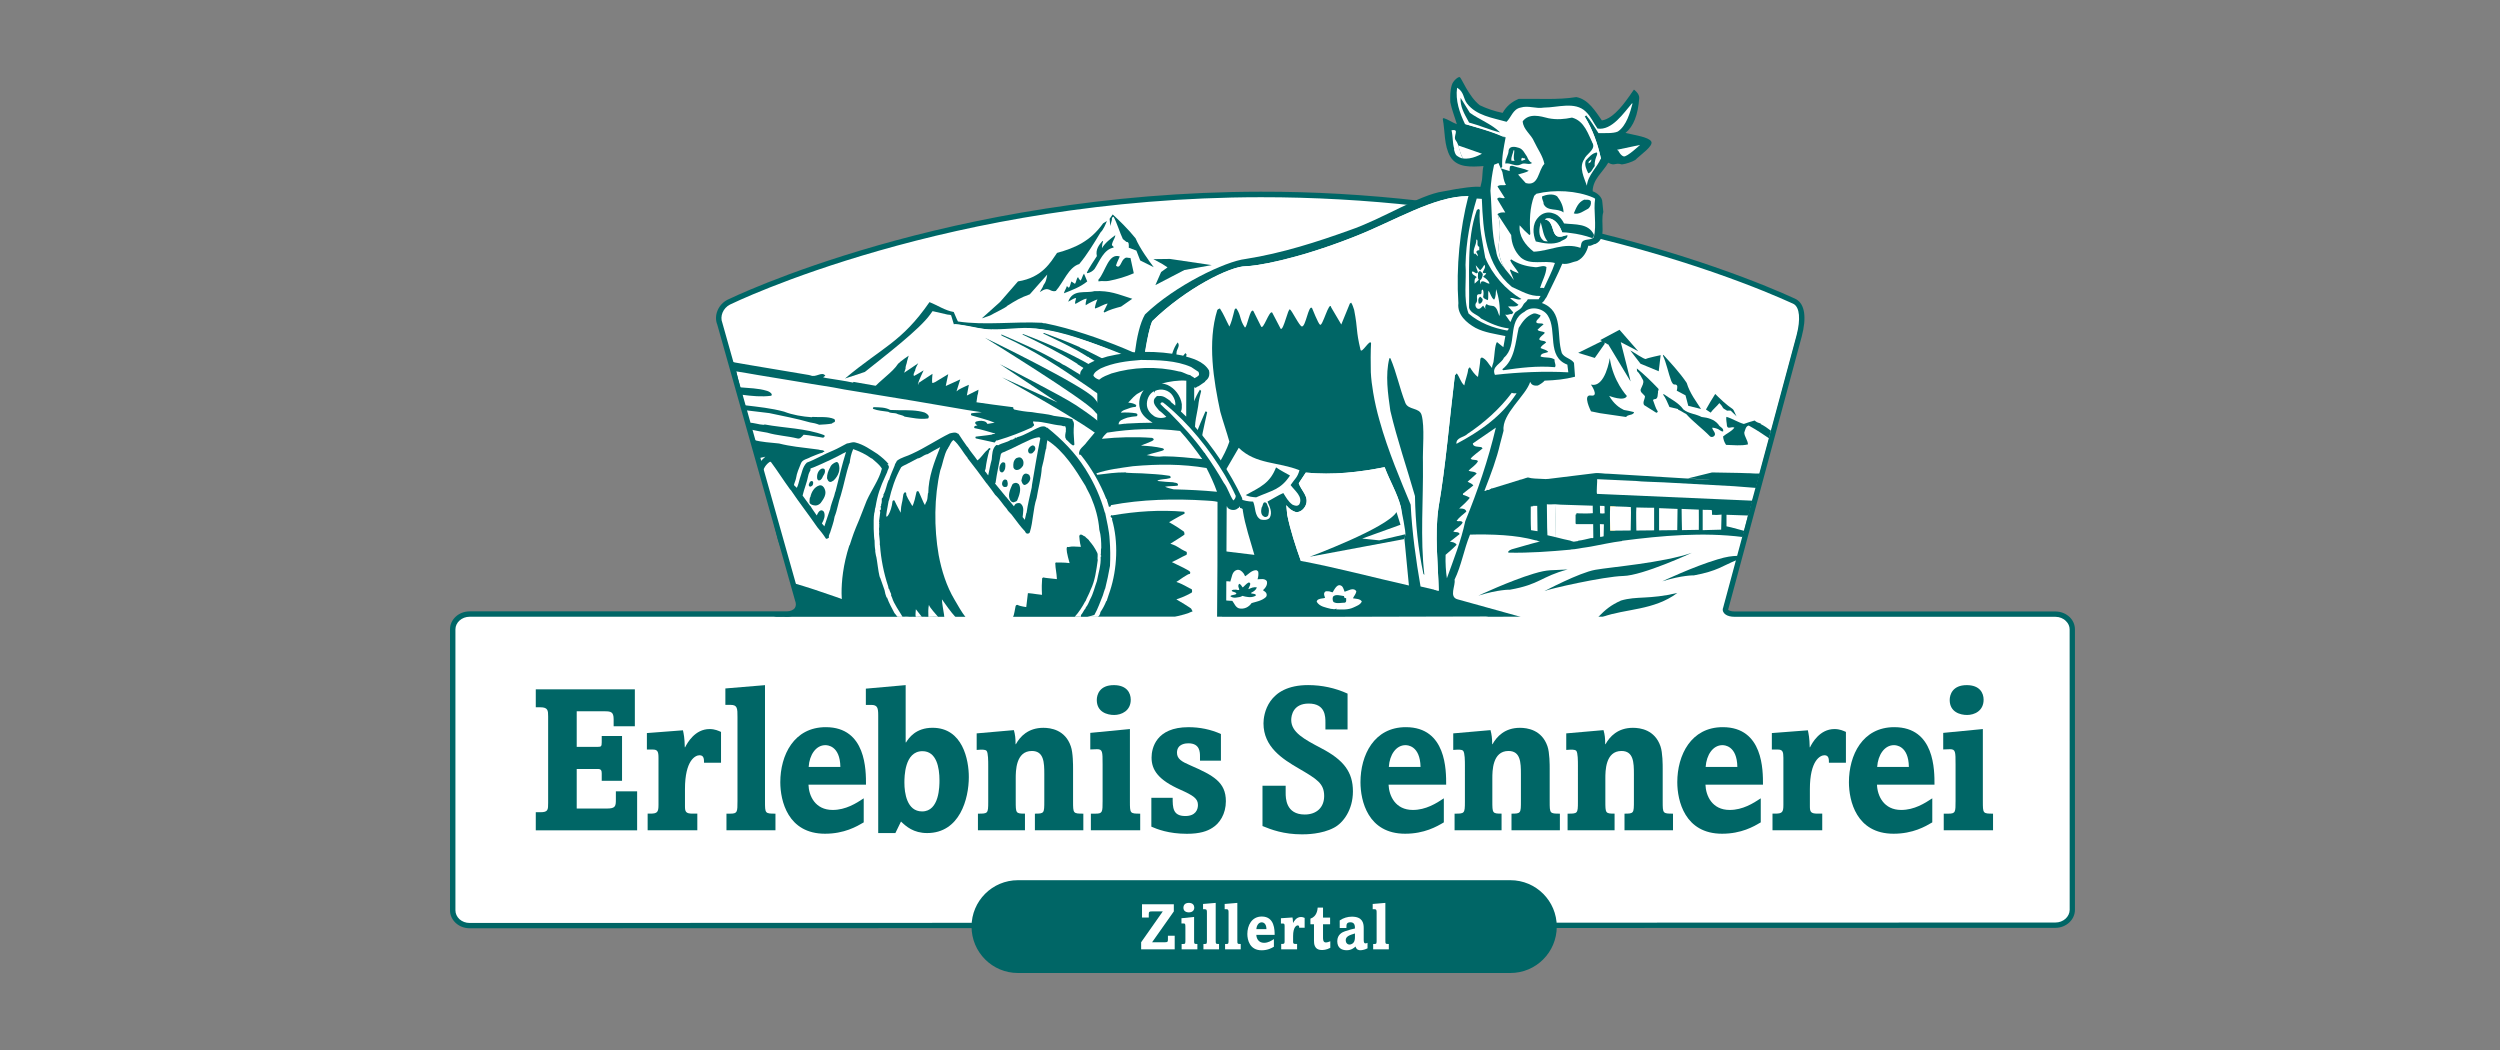 <?xml version="1.0" encoding="utf-8"?>
<!-- Generator: Adobe Illustrator 16.0.4, SVG Export Plug-In . SVG Version: 6.00 Build 0)  -->
<!DOCTYPE svg PUBLIC "-//W3C//DTD SVG 1.1//EN" "http://www.w3.org/Graphics/SVG/1.1/DTD/svg11.dtd">
<svg version="1.1" id="Ebene_1" xmlns="http://www.w3.org/2000/svg" xmlns:xlink="http://www.w3.org/1999/xlink" x="0px" y="0px"
	 width="200px" height="84px" viewBox="0 0 200 84" enable-background="new 0 0 200 84" xml:space="preserve">
<rect x="0" y="0" width="200" height="84" fill="#808080" stroke="none"/>
<g id="Background">
</g>
<g id="Guides" display="none">
</g>
<g>
	<g>
		<path fill="#FFFFFF" d="M113.493,16.27c-3.94-0.453-8.171-0.721-12.634-0.717c-25.308,0.025-42.559,8.619-42.559,8.619
			c-0.649,0.318-0.97,1.109-0.711,1.74l6.216,22.057c0.259,0.633-0.136,1.146-0.879,1.146H37.568c-0.744,0-1.353,0.561-1.353,1.23
			V72.82c0,0.672,0.608,1.23,1.353,1.229l126.866-0.043c0.733-0.002,1.346-0.551,1.349-1.223l-0.001-22.432
			c0.003-0.672-0.596-1.229-1.338-1.229h-25.65c-0.744,0-1.081-0.486-0.741-1.09l5.878-21.855c0.34-0.602,0.307-1.684-0.318-2.041
			c0,0-5.92-2.877-15.734-5.295"/>
		<path fill="#FFFFFF" d="M140.684,38.121c-1.36-0.482-4.146-1.422-9.92-2.885c-8.933-2.266-6.414-0.125-6.414-0.125l-8.06,3.777
			l-2.005,4.781l2.854-0.066l-1.99,4.098l4.248,1.641l18.281,0.002l0.232-0.879L140.684,38.121"/>
		<polygon fill="#FFFFFF" points="137.927,42.369 117.212,42.572 104.197,44.98 115.148,47.701 120.025,49.348 138.637,49.344 
			137.973,48.844 137.926,48.432 139.409,42.961 		"/>
		<g>
			<path fill="#006666" d="M139.409,42.961c-3.171-0.402-6.492-0.107-9.599,0.295h-0.047l0.023,0.023
				c-0.864,0.104-1.691,0.299-2.512,0.447l-0.368,0.059c-0.415,0.047-0.819,0.162-1.257,0.174l0.013,0.012
				c-1.614,0.148-3.308,0.275-4.968,0.242c-0.045,0-0.045-0.07-0.033-0.094c0.033-0.047,0.104-0.033,0.104-0.104
				c0.034-0.035,0.139-0.012,0.139-0.059c0.761-0.207,1.521-0.449,2.293-0.635l-0.207-0.043l0.023-0.023
				c-0.289-0.035-0.554-0.139-0.843-0.188c-2.972-0.633-8.18-0.182-11.131,0.371c-0.253,0.186-0.243-0.098-0.451-0.178l-1.065-0.061
				l2.521-0.502l0.784-0.127l-0.023-0.012c0.404-0.025,0.783-0.104,1.176-0.148c0.496-0.07,1.025-0.131,1.533-0.172l0.413-0.035
				c0.035-0.064,0.013-0.15,0.023-0.242c0-0.188-0.023-0.402-0.046-0.609c-0.127,0.012-0.276,0-0.348-0.104
				c-0.057-0.059-0.104-0.139-0.068-0.221l0.037-0.078c0.205-0.127,0.4-0.291,0.586-0.459l-0.012-0.025
				c0.114-0.035,0.207-0.113,0.334-0.068c0.104,0.021,0.231,0.045,0.334,0.045c-0.07-0.088-0.149-0.205-0.287-0.205
				c-0.068-0.012-0.127-0.037-0.149-0.094c-0.024-0.094-0.015-0.197,0.103-0.207c0.196-0.014,0.349-0.115,0.555-0.141v-0.01
				c0.599-0.162,1.187-0.357,1.785-0.521c0.035-0.012,0.115,0.025,0.127-0.023c0.023-0.016,0.023-0.031,0.047-0.043h0.173
				c0.034-0.047,0.093-0.082,0.173-0.094l-0.023-0.021l0.15-0.023l2.131-0.658v-0.01c0.242-0.035,0.438-0.139,0.68-0.195
				c0.347,0.104,0.75,0.092,1.119,0.115l0.301,0.014l0.229-0.014l3.663-0.451c0.369-0.057,0.778,0.051,1.158,0.039l6.538,0.398
				c0.621,0.047,1.211,0.104,1.845,0.094c-0.022,0-0.047,0.01-0.06,0c0.508,0.059-2.483-0.15-1.967-0.127l1.905-0.469l2.192,0.039
				l0.529,0.018c0.527,0,0.588,0.047,1.086,0.029c0.058-0.012-0.061,0.117-0.035,0.162"/>
			<path fill="#FFFFFF" d="M140.156,40.053L127.76,39.51c-0.057-0.139,0.035-1.053,0.012-1.176l3.055,0.141h0.059h-0.035
				c0.635,0.074,1.278,0.062,2.227,0.113l5.623,0.307l1.795,0.139c0.023,0.104-0.28,0.92-0.28,0.92"/>
			<path fill="#FFFFFF" d="M140.212,39.875"/>
			<path fill="#FFFFFF" d="M124.396,40.34c0.057,0.854,0.067,1.803,0.08,2.641l-0.682-0.162c-0.045-0.807-0.021-1.705-0.045-2.479
				C123.945,40.373,124.177,40.34,124.396,40.34z"/>
			<path fill="#FFFFFF" d="M127.427,41.055c-0.381,0.035-0.831,0.023-1.231,0.012c-0.023-0.051-0.059-0.012-0.082,0
				c-0.023,0.014,0.012,0.023,0.012,0.035c-0.012,0.029-0.035,0.068-0.08,0.068v0.691c0.012,0.012,0.012,0.068,0.059,0.068
				c0.414,0,0.896,0,1.349,0l0.012,1.096c-0.048,0.045-0.127,0.018-0.173,0.018c-0.348,0.074-0.682,0.178-1.05,0.213l0.022,0.023
				l-0.367,0.057l-0.254-0.068l0.012-0.012c-0.229-0.035-0.934-0.213-1.176-0.277c-0.049-0.922-0.049-1.738-0.08-2.639l0.459,0.033
				l2.559,0.082L127.427,41.055z"/>
			<path fill="#FFFFFF" d="M128.371,40.477c-0.034,0.031-0.034,0.059,0,0.068c-0.021,0.162,0,0.346,0,0.52
				c-0.148,0.023-0.236,0.023-0.363,0c0-0.191-0.015-0.404-0.015-0.6L128.371,40.477z"/>
			<path fill="#FFFFFF" d="M123.002,42.496c-0.161-0.012-0.335-0.061-0.52-0.082c-0.033-0.639-0.021-1.256-0.021-1.891l0.206-0.031
				c0.013-0.025-0.045,0-0.045-0.025h0.356L123.002,42.496z"/>
			<path fill="#E4AE00" d="M129.182,42.455h-0.365c-0.022-0.529,0.013-1.418,0-1.955c0.119-0.008,0.354,0.021,0.412,0.021"/>
			<path fill="#FFFFFF" d="M130.456,42.439l-1.64,0.016c-0.014-0.582-0.037-1.398,0-1.955c0.379,0.018,1.287,0.031,1.654,0.066
				C130.495,41.086,130.456,41.908,130.456,42.439"/>
			<path fill="#FFFFFF" d="M130.908,40.598c0.174,0,1.238,0.035,1.422,0.018c-0.012,0.525,0.013,1.305,0,1.812l-1.422,0.014
				C130.908,42.096,130.875,40.955,130.908,40.598"/>
			<polygon fill="#FFFFFF" points="134.18,42.41 132.727,42.426 132.727,40.652 134.203,40.713 			"/>
			<path fill="#FFFFFF" d="M135.904,42.387l-1.346,0.023c-0.021-0.473-0.015-1.168-0.029-1.697l1.375,0.057
				C135.904,41.297,135.917,41.904,135.904,42.387"/>
			<path fill="#FFFFFF" d="M136.934,40.801c0.045,0.174,0.018,0.188,0.028,0.381c0.218,0.016,0.203,0.016,0.366,0.016l0.396-0.031
				l-0.031,1.205c-0.646,0.012-0.807,0.016-1.478,0.041v-1.627C136.549,40.797,136.575,40.777,136.934,40.801z"/>
			<polygon fill="#FFFFFF" points="139.539,42.471 138.5,42.191 138.12,42.104 138.12,41.182 139.846,41.242 			"/>
			<path fill="#FFFFFF" d="M128.291,42.902c-0.104,0.041-0.167,0.039-0.283,0.051l-0.015-1.025l0.319,0.016L128.291,42.902"/>
		</g>
		<path fill="#263A84" d="M123.686,39.93"/>
		<path fill="#006666" d="M69.187,29.756c1.636-1.309,4.386-3.41,5.236-4.611c0.061-0.088,0.121-0.176,0.182-0.254l1.204,0.277
			c0.085,0.021,0.199-0.004,0.282,0.059l0.216,0.713l0.043-0.002c0.146,0.01,0.29,0.021,0.438,0.035
			c1.029,0.127,2.014,0.455,3.09,0.445c0.034-0.014,0.051-0.051,0.074-0.004c1.378,0.012,2.597-0.252,3.879,0
			c2.078,0.354,4.484,1.367,6.423,2.189c0.169-0.092,0.458-0.191,0.712-0.273c-0.329-0.154-0.682-0.309-1.039-0.457
			c-1.962-0.814-4.3-1.605-6.236-1.994c-0.096-0.043-0.229,0.01-0.322-0.057c-2.212-0.117-4.572,0.223-6.736-0.105
			c-0.024-0.055-0.055-0.127-0.087-0.182c-0.095-0.238-0.147-0.34-0.248-0.576c-0.697-0.117-1.282-0.533-1.94-0.789
			c-2.222,3.215-3.777,3.605-6.763,6.113"/>
		<path fill="#FFFFFF" d="M89.983,28.43c-1.935-0.816-4.572-1.723-6.65-2.086c-1.278-0.252-2.501,0.012-3.875,0
			c-0.028-0.037-0.045-0.008-0.079,0.004c-1.076,0.01-2.062-0.311-3.09-0.436l3.741,2.684l-5.075-1.623l4.65,2.57l-4.371-1.193
			c0,0,4.65,1.828,7.505,4.086c0.193,0.078,1.121,0.752,1.325,0.871c0.85,0.6,2.729,1.666,3.577,3.012l0.498,1.109
			c0.332,1.455,0.55,4.572,0.55,4.572l-0.047,1.168l1.5,0.012c0,0,0.598-1.816-0.953-5.25c0.062,0.955-0.555-4.436-0.975-5.562
			C87.79,30.504,90.157,28.344,89.983,28.43z"/>
		<g>
			<path fill="#006666" d="M136.854,33.012c0.168-0.252,0.514-0.527,0.693-0.764c0.436,0.443,0.1,0.316,0.614,0.604l0.289-0.006
				l0.532,0.514c-0.144-0.1-0.235-0.557-0.385-0.65c-0.498-0.33-0.943-0.764-1.38-1.193c-0.272,0.416-0.495,0.812-0.741,1.244"/>
			<path fill="#006666" d="M133.064,28.381c0.513,0.57,1.318,1.418,1.873,2.254c0.252,0.84,0.791,1.525,1.146,2.084l-1.021-0.252
				l-0.221-0.84l-0.701-0.371c0.045-0.217,0.121-0.484-0.142-0.498c-0.155,0.045-0.254-0.18-0.304-0.297
				c-0.211-0.551-0.4-1.488-0.658-2.006L133.064,28.381z"/>
			<path fill="#006666" d="M130.418,28.029c0.207,0.092,1.132,0.754,1.256,0.686c0.125-0.08,1.178-0.303,1.178-0.303l-0.154,1.289
				l-1.459-0.604L130.418,28.029z"/>
			<path fill="#006666" d="M131.062,28.102l-1.502-1.721c0,0-1.371,0.725-1.543,0.826l0.618,0.35l0.021-0.014
				c0.263,0.441,1.747,2.887,1.786,2.965c0.033,0.062-0.543-2.215-0.781-3.139L131.062,28.102z"/>
			<path fill="#006666" d="M130.087,33.359c0.169-0.223,0.396-0.1,0.606-0.303l0.029-0.086c-0.263-0.072-0.537-0.127-0.812-0.174
				c-0.352-0.164-0.812-0.488-1.178-1.127c0,0,1.222,0.488,1.418,0.01c0,0-1.112-1.182-1.367-3.031c0,0-0.355,2.41-1.508,2.117
				c0,0,0.695,0.99,0,0.877c-0.703-0.113,0.006,1.266,0.006,1.266l0.725,0.148C128.17,33.074,130.087,33.359,130.087,33.359z"/>
			<path fill="#006666" d="M134.667,32.752c0.407,0.342,0.993,0.355,1.458,0.605c0.508,0.055,1.002,0.186,1.34,0.59
				c0.123,0.25,0.452,0.275,0.385,0.57c-0.188,0.021-0.322-0.201-0.521-0.223l0.001-0.014c-0.121-0.027-0.23-0.068-0.354-0.062
				c0.002,0.207,0.434,0.494,0.092,0.711c-0.102,0.045-0.18,0.041-0.266-0.018c-0.626-0.65-1.314-1.123-1.908-1.791
				c-0.217-0.098-0.42-0.264-0.649-0.348l0.002-0.047l-0.69-0.164c-0.162-0.348-0.291-0.717-0.512-0.996l0.057-0.035
				C133.627,31.922,134.258,32.18,134.667,32.752z"/>
			<path fill="#006666" d="M132.645,31.074c0.119,0.102-0.039,0.18-0.002,0.314c-0.041,0.182,0.004,0.439-0.178,0.529
				c-0.078,0.02-0.177,0.006-0.225,0.088c0.119,0.299,0.203,0.654,0.371,0.893c0.041,0.111-0.08,0.072-0.094,0.131l-0.992-0.625
				c-0.135-0.238,0.072-0.461,0.072-0.705c-0.103-0.176-0.482-0.348-0.306-0.635c0.075-0.191,0.229-0.404,0.16-0.641
				c-0.134-0.248-0.276-0.549-0.489-0.738l-0.014-0.211C131.52,29.941,132.104,30.5,132.645,31.074z"/>
			<path fill="#006666" d="M141.516,35.061c-0.658-0.43-0.791-0.553-1.617-1.018c-0.246,0.051-0.281,0.361-0.357,0.559
				c-0.002,0.312,0.295,0.637,0.293,0.951c-0.549,0.131-1.154,0.051-1.752,0.037c-0.137-0.213-0.215-0.416-0.238-0.672
				c0.299-0.26,0.648-0.373,0.906-0.703c-0.206-0.131-0.527,0.164-0.594-0.145c-0.012-0.244-0.09-0.504-0.047-0.723
				c0.471,0.131,0.923,0.439,1.396,0.57c0.259-0.1,0.572-0.195,0.864-0.275c0.139,0.135,0.312,0.189,0.488,0.236l-0.002,0.047
				c0.276,0.139,0.549,0.322,0.82,0.537"/>
			<polygon fill="#006666" points="128.385,27.174 126.254,28.229 127.582,28.635 128.37,27.514 			"/>
		</g>
		<path fill="#006666" d="M120.305,49.326c-0.604-0.229-0.885-0.318-1.207-0.426V48.85c-0.013,0-0.015,0-0.017-0.002L119.08,48.9
			c0,0-0.536-0.246-3.932-1.199c-2.209-0.506-5.025-1.26-8.131-1.889c-1.66-0.33-2.447-0.4-3.769-0.6
			c-2.293-0.268-4.424-0.455-4.424-0.455s-0.001,0-0.001-0.002c-2.256-0.17-4.982-0.35-7.236-0.506
			c-1.114-0.066-4.621-0.314-5.719-0.383c0.041,0-6.763,5.562-6.763,5.562"/>
		<g>
			<path fill="#FFFFFF" d="M99.472,45.857c0.072,0.057,0.072,0.178,0.152,0.242c0.26-0.168,0.509-0.49,0.885-0.484
				c0.062,0.025,0.108,0.057,0.15,0.115c0.036,0.201,0.006,0.426-0.056,0.615c0.25-0.008,0.576-0.088,0.742,0.143
				c0.082,0.293-0.105,0.541-0.307,0.73c0.1,0.076,0.255,0.154,0.287,0.287c0.027,0.094,0.013,0.201-0.067,0.273
				c-0.302,0.277-0.728,0.35-1.127,0.465c-0.225,0.33-0.601,0.516-1.012,0.426c-0.28-0.09-0.359-0.375-0.535-0.6
				c-0.467-0.014-0.945-0.037-1.278-0.348c0.006-0.199,0.225-0.234,0.375-0.307l0.267-0.078c-0.146-0.166-0.436-0.316-0.327-0.627
				c0.104-0.271,0.461-0.205,0.716-0.199c0.024,0.006,0.054,0.023,0.085,0.02c0.138-0.348,0.121-0.814,0.532-0.936
				C99.181,45.545,99.363,45.705,99.472,45.857z"/>
			<path fill="#006666" d="M100.023,46.703c-0.011,0.15-0.103,0.264-0.151,0.404l0.024,0.023c0.193-0.098,0.418-0.193,0.654-0.135
				c-0.072,0.203-0.254,0.33-0.442,0.414c-0.019,0.012-0.012,0.043-0.012,0.066c0.127,0.033,0.285,0.012,0.369,0.104
				c0.032,0.078-0.054,0.09-0.102,0.121c-0.303,0.133-0.679,0.053-0.97-0.031c-0.145,0.109-0.345,0.109-0.526,0.141
				c-0.165,0.02-0.334-0.02-0.442-0.115c0.121-0.141,0.375-0.062,0.49-0.207c-0.079-0.156-0.286-0.104-0.382-0.225
				c0.042-0.098,0.2-0.09,0.315-0.09c0.103-0.02,0.23,0.096,0.296-0.02c-0.029-0.115-0.121-0.236-0.06-0.361
				c0.006-0.033,0.018-0.07,0.06-0.092c0.122,0.059,0.183,0.168,0.255,0.281h0.038c0.157-0.131,0.265-0.287,0.436-0.375
				C99.957,46.58,100.006,46.635,100.023,46.703z"/>
		</g>
		<path fill="#006666" d="M88.167,29.76c0.641,0.373,1.458,0.922,2.099,1.361c-0.144,0.154-0.399,0.27-0.558,0.393l-0.134-0.1
			c-1.067-0.869-2.172-1.512-3.374-2.277v-0.027c-1.369-0.871-2.9-1.627-4.398-2.346l0.029-0.047
			C84.076,27.568,86.182,28.525,88.167,29.76z"/>
		<path fill="#006666" d="M86.36,27.766c0.105,0.105,0.239,0.105,0.363,0.172c1.396,0.697,3.067,1.527,4.445,2.322
			c-0.127,0.07-0.125,0.066-0.186,0.115l-0.557,0.332c-1.053-0.738-2.181-1.43-3.277-2.09l-0.009,0.008
			c0.019,0-0.043-0.051-0.062-0.076c-0.015,0-0.024,0.01-0.034,0.01c-0.364-0.219-0.837-0.525-1.272-0.734
			c-0.765-0.41-1.55-0.768-2.316-1.141c0.02-0.059,0.101-0.049,0.135-0.02C84.532,27.018,85.484,27.373,86.36,27.766z"/>
		<g>
			<path fill="#E4AE00" d="M90.411,40.246c-1.331-0.879-2.77-1.746-4.226-2.566c0.037-0.148,0.244-0.221,0.361-0.352
				C87.897,38.191,89.138,39.195,90.411,40.246z"/>
			<path fill="#E4AE00" d="M89.696,36.629c-0.454-0.234-1.08-0.492-1.378-0.713c-0.016-0.105,0.074-0.195,0.123-0.289
				C88.867,35.928,89.309,36.277,89.696,36.629z"/>
			<path fill="#E4AE00" d="M87.514,36.457c0.829,0.615,1.625,1.18,2.397,1.844c-0.855-0.459-1.843-1.082-2.7-1.561
				C87.271,36.645,87.416,36.51,87.514,36.457z"/>
		</g>
		<path fill="#006666" d="M84.599,28.912c0.225,0.076,0.359,0.248,0.599,0.326c0.631,0.393,1.292,0.766,1.904,1.178
			c0.177,0.057,0.331,0.219,0.498,0.299c0.488,0.283,1.005,0.727,1.489,1.045c-0.101,0.162-0.349,0.246-0.296,0.467
			c-0.024,0.078-0.078,0.059-0.105,0.014c-0.206-0.258-0.622-0.51-0.871-0.734l0.024-0.01c-0.335-0.199-0.579-0.42-0.871-0.604
			c-2.182-1.512-4.254-2.879-6.747-4c-0.034-0.057-0.178-0.037-0.105-0.135C81.604,27.414,83.178,28.066,84.599,28.912z"/>
		<path fill="#006666" d="M78.794,27.021c0,0,8,4.936,8.741,5.85c0.741,0.924,0.881,0,0-1.021
			C86.652,30.828,78.794,27.021,78.794,27.021z"/>
		<path fill="#006666" d="M79.984,29.131c0,0,5.013,2.562,6.071,3.271c1.055,0.699,2.253,1.549,2.298,1.895
			c0.041,0.338,1.153,2.16,0.025,0.957c-1.129-1.193-8.217-5.066-8.217-5.066l4.44,2.01L79.984,29.131z"/>
		<g>
			<polygon fill="#FFFFFF" points="85.046,22.26 87.652,17.736 92.044,21.314 			"/>
			<g>
				<path fill="none" d="M94.624,21.754c-0.15-0.332-0.493-0.701-0.657-1.014c-0.47,0.502-0.118,0.385-0.654,0.68l-0.296-0.037
					l-0.569,0.568c0.152-0.104,0.266-0.66,0.427-0.76c0.521-0.35,1.003-0.83,1.462-1.318c0.255,0.543,0.456,1.053,0.682,1.615"/>
				<path fill="#006666" d="M90.584,23.902c-1.192-0.375-1.763-0.66-3.035-0.611c-0.706,0.203-1.718-0.205-2.095,0.844
					c0.21-0.09,0.417-0.277,0.634-0.295c-0.02,0.174-0.124,0.328-0.059,0.477c0.295-0.145,0.583-0.377,0.903-0.426
					c-0.026,0.174-0.106,0.357-0.076,0.529c0.298-0.195,0.628-0.355,0.942-0.471c-0.105,0.223-0.174,0.451-0.209,0.686l0.034,0.045
					c0.348-0.111,0.657-0.338,0.989-0.396l-0.323,0.654l0.062,0.061c0.409-0.223,0.895-0.355,1.335-0.471L90.584,23.902z"/>
				<polygon fill="#006666" points="92.27,20.732 93.591,20.715 96.939,21.209 94.751,21.602 92.43,22.809 92.889,21.762 
					93.402,21.389 93.004,21.131 				"/>
				<path fill="#006666" d="M88.247,17.869c-1.01,1.42-2.228,1.963-3.683,2.363c-0.486,0.697-1.158,1.973-3.124,2.279l-1.433,1.646
					l-1.466,1.314l0.658-0.227c0.3-0.178,1.385-0.691,1.369-0.771c0.696-0.434,1.043-0.652,1.816-0.928l1.394-1.58
					c-0.123,0.797-0.255,0.664-0.357,0.99l-0.241,0.414c0.803-0.549,0.761,0.045,1.288-0.094c0.598-0.678,1.033-1.914,1.871-2.15
					c0.618-0.74,1.159-1.635,1.705-2.533c0.236-0.23,0.413-0.666,0.509-0.914L88.247,17.869z"/>
				<path fill="#006666" d="M90.703,21.861c-0.631,0.277-1.301,0.473-1.993,0.609c-0.277,0.057-0.546-0.021-0.829,0.041
					l-0.013-0.127c0.579-0.645,0.795-2.166,1.713-1.869c-0.074,0.172-0.145,0.33-0.226,0.512l-0.076,0.221
					c0.341,0.328,0.411-0.4,0.664-0.553c0.153-0.164,0.321-0.037,0.495-0.057"/>
				<path fill="#006666" d="M89.23,18.846c-0.059,0.266-0.218,0.428-0.27,0.686c-0.042,0.176,0.144,0.117,0.125,0.275
					c-0.782,0.15-1.095,1.053-1.523,1.713c-0.16,0.186-0.346,0.291-0.574,0.336l-0.042-0.053c0.225-0.451,0.534-0.887,0.803-1.312
					c-0.124-0.551,0.192-0.914,0.452-1.223l0.046,0.055c-0.076,0.16-0.083,0.381-0.089,0.529c0.267-0.447,0.669-0.736,1.042-1.021
					L89.23,18.846z"/>
				<path fill="#006666" d="M86.979,22.514c-0.561,0.455-1.215,0.693-1.867,0.949c0.038-0.193,0.171-0.344,0.234-0.57
					c0.079,0.027,0.093,0.105,0.167,0.123c0.114-0.127,0.122-0.336,0.198-0.498l0.285,0.188c0.125-0.158,0.107-0.436,0.251-0.535
					c0.04,0.113,0.127,0.221,0.196,0.279c0.125-0.158,0.151-0.402,0.277-0.559L86.979,22.514z"/>
				<path fill="#006666" d="M90.118,19.357c0.211-0.033,0.194,0.242,0.183,0.461l0.609,0.23l0.307,0.789l1.083,0.541
					c-0.372-0.484-1.129-1.535-1.451-2.307c-0.565-0.715-1.341-1.463-1.833-1.916l-0.037,0.055l-0.205,0.285l-0.005,0.006
					l0.051,0.582l0.129-0.482l0.008-0.189l0.128-0.072c0.271,0.48,0.507,1.303,0.743,1.783"/>
			</g>
		</g>
		<path fill="#006666" d="M128.215,49.348c1.83-0.66,4.09-0.504,5.973-1.912c-2.291,0.539-3.229,0.229-4.511,0.607
			c-0.825,0.377-1.219,0.709-1.81,1.307L128.215,49.348z"/>
		<path fill="#006666" d="M138.969,44.789c-1.132,0.455-1.562,0.896-3.46,1.242c0,0-0.907-0.031-2.526,0.475
			c0,0,2.496-1.184,4.416-1.754c0.764-0.23,1.127-0.266,1.602-0.285"/>
		<path fill="#006666" d="M125.412,45.557c-2.156,0.576-2.188,1.186-4.612,1.619c0,0-0.907-0.031-2.528,0.475
			c0,0,2.498-1.178,4.416-1.756C123.907,45.527,124.102,45.646,125.412,45.557z"/>
		<path fill="#006666" d="M123.553,47.291c0,0,2.78-1.48,4.072-1.707c1.292-0.229,5.363-0.545,7.727-1.361
			c0,0-3.929,1.824-5.496,1.855C128.298,46.117,123.861,47.121,123.553,47.291z"/>
		<polygon fill="#FFFFFF" points="123.372,35.555 119.177,37.395 118.848,38.15 		"/>
		<polygon fill="#FFFFFF" points="60.442,35.777 58.721,29.227 85.482,33.664 85.681,36.443 78.936,38.686 		"/>
		<path fill="#FFFFFF" d="M87.346,49.35l0.458,0.002c0.077-0.09,0.077-0.09,0,0l3.681,0.004l-1.543-8.916l-4.108-5.17l-0.574,0.619
			l-1.767-1.453l-4.459,1.5l-0.62,1.549l-2.032-2.691l-5.342,2.6l-2.833-2.031c0,0-3.376,1.041-4.271,1.625
			c-0.894,0.574-0.665,1.777-0.665,1.777l0.46,10.553l23.481,0.035"/>
		<path fill="#006666" d="M87.532,49.199c0.007-0.004,0.014-0.006,0.021-0.01c0.283-0.494,0.46-1.035,0.676-1.559
			c0.046-0.188,0.122-0.365,0.175-0.539c0.007,0,0.007,0.037,0.007,0.014c0.15-0.6,0.28-1.209,0.388-1.832
			c0.035-0.695,0.028-1.398-0.027-2.086c-0.035-0.752-0.225-1.449-0.361-2.162L88.385,41c-0.326-1.197-0.834-2.328-1.494-3.381
			c-0.04-0.037-0.04-0.115-0.075-0.123c-0.813-1.289-1.857-2.338-3.032-3.283h-0.062c-0.122-0.143-0.344-0.113-0.508-0.061
			c-0.646,0.26-1.2,0.658-1.846,0.828c-0.041,0.027-0.068,0.021-0.041,0.064H81.26L81.293,35l-0.122,0.031
			c-0.04,0.035,0.021,0.07-0.033,0.092c-0.028,0.027-0.068-0.008-0.068-0.037c-0.021,0.01-0.028,0.043-0.007,0.064l-0.196,0.037
			c-0.312,0.215-0.692,0.238-1.018,0.438c-0.041-0.029-0.115-0.035-0.163-0.008c-0.312,0.279-0.312,0.73-0.347,1.141
			c-0.115,0.406-0.19,0.859-0.283,1.27c-0.062-0.043-0.191-0.299-0.253-0.307c-0.028-0.072,0.019-0.145,0.041-0.201
			c0.061-0.516,0.168-1.004,0.304-1.498c0.043-0.021,0.089-0.057,0.089-0.129c-0.115-0.166-0.217,0.143-0.332,0.174
			c-0.204,0.197-0.44,0.576-0.712,0.764c-0.251-0.373-0.57-0.717-0.793-1.096l-0.014,0.014c-0.25-0.354-0.487-0.695-0.712-1.047
			l-0.067-0.021c-0.169-0.137-0.434-0.053-0.631-0.006c-0.99,0.484-1.967,1.152-3.018,1.629c-0.395,0.205-0.849,0.277-1.208,0.562
			c-0.047,0.137-0.164,0.238-0.175,0.373c-0.151,0.395-0.34,0.768-0.455,1.168h-0.029c-0.168,0.367-0.204,0.789-0.412,1.146
			c-0.029,0.045,0.04,0.094-0.022,0.121c0.014,0.082-0.061,0.164-0.114,0.211c0,0.148,0.014,0.334-0.055,0.484
			c-0.014,0.045,0.04,0.135-0.042,0.123c0.007,0.113,0.081,0.287-0.062,0.344c-0.033,0.051,0.042,0.086,0.035,0.121
			c-0.035,0.229-0.054,0.518-0.095,0.738c0.007,0.051,0.035,0.129,0,0.18c0.042,0.086-0.007,0.201,0.014,0.266
			c-0.046,0.215,0.021,0.357-0.014,0.561c0.014,0.264,0.082,0.578,0.061,0.902l0.015,0.014c0.074,1.104,0.304,2.238,0.645,3.264
			c0.033,0.078,0.014,0.148,0.046,0.225l0.029-0.014c0.053,0.152,0.101,0.303,0.175,0.439c-0.046,0.107,0.048,0.193,0.075,0.293
			c0.147,0.494,0.577,1.066,0.828,1.512c-0.067,0.014-0.338,0-0.413,0c-0.048-0.084-0.176-0.223-0.23-0.293
			c-0.211-0.4-0.441-0.809-0.591-1.238l-0.04-0.01c-0.083-0.242-0.124-0.34-0.16-0.582l-0.342-0.973
			c-0.083-0.051-0.204-0.961-0.204-0.961s-0.108-0.822-0.143-0.838c0-0.059-0.075-0.314-0.054-0.424
			c-0.014-0.035-0.04-0.328-0.04-0.328c0-0.168-0.021-0.279-0.014-0.439c-0.057-0.148-0.125-1.615-0.028-2.191
			c0.062-0.131,0.033-0.361,0.101-0.484c0.162-1.002,0.378-1.605,0.797-2.502l0.133-0.295c0.039-0.188,0.115-0.23,0.144-0.416
			c-0.007-0.102-0.077-0.174-0.123-0.236l0.106,0.008c-0.25-0.311-0.583-0.58-0.895-0.816c-0.556-0.352-1.112-0.76-1.771-0.92
			c-0.258-0.07-0.441,0.066-0.678,0.08c-0.354,0.178-0.706,0.393-1.079,0.551c-0.733,0.289-1.404,0.711-2.124,0.977
			c-0.359,0.346-0.395,0.846-0.563,1.273c-0.075,0.252-0.122,0.518-0.244,0.754c-0.041-0.088-0.196-0.15-0.225-0.242
			c0.036-0.166,0.13-0.354,0.165-0.529c0.061-0.424,0.237-0.799,0.387-1.178c0.115-0.338,0.541-0.363,0.766-0.514
			c0.338-0.125,0.645-0.283,0.99-0.365c0.007-0.143,0.157,0.062,0.108-0.117c-0.1-0.105-0.209-0.059-0.338-0.094
			c-0.165-0.053-0.319-0.041-0.496-0.078c-0.938-0.119-1.874-0.207-2.776-0.438c-0.685-0.08-1.404-0.1-2.042-0.293
			c-0.072-0.26-0.148-0.561-0.201-0.818c0.426,0.088,0.867,0.18,1.294,0.244c0.781,0.236,1.629,0.266,2.422,0.465
			c0.218,0.059,0.366-0.16,0.495-0.299c0.538,0.041,1.046,0.164,1.562,0.24l0.108-0.076c0-0.045,0.021-0.107-0.021-0.129
			c-1.478-0.561-3.194-0.561-4.756-0.854l-0.093,0.027c-0.395-0.014-0.795-0.184-1.162-0.164c-0.074-0.338-0.182-0.689-0.244-1.018
			c0.014,0,0.026,0.014,0.041,0.027c0.591,0.072,1.207,0.145,1.812,0.217c1.098,0.236,2.19,0.436,3.263,0.746
			c0.244,0.033,0.501,0.092,0.733,0.186c0.326-0.016,0.706-0.035,1.025-0.094c0.033-0.084,0.163-0.07,0.223-0.145
			c0.04-0.068,0.007-0.164-0.04-0.215c-0.523-0.229-1.154-0.131-1.759-0.172l-0.046,0.027c-0.753-0.057-1.526-0.18-2.211-0.449
			c-1.025-0.279-2.075-0.381-3.136-0.51c-0.1-0.266-0.141-0.547-0.222-0.818l0.014-0.02c0.745,0.1,1.566,0.18,2.305,0.078
			c0.061-0.021,0.049-0.088,0.049-0.137c-0.083-0.129-0.246-0.223-0.408-0.264c-0.659-0.203-1.438-0.211-2.111-0.273
			c-0.115-0.426-0.23-0.854-0.312-1.275c0.578,0.105,1.176,0.18,1.752,0.295l3.418,0.564c1.167,0.215,2.334,0.352,3.467,0.588
			l5.59,0.916l4.247,0.727l1.161,0.178c-0.278,0.018-0.562,0.051-0.82,0.08c-0.054,0.049-0.068,0.143,0.007,0.178
			c0.631,0.18,1.254,0.338,1.845,0.574c-0.184,0.043-0.386,0.062-0.577,0.102c-0.028-0.029-0.067-0.102-0.11-0.145
			c-0.229-0.137-0.501-0.125-0.752-0.057c-0.068,0.014-0.147,0.078-0.115,0.148c0.028,0.094,0.115,0.115,0.176,0.174
			c-0.087,0.021-0.168,0.021-0.237,0.07c-0.021,0.055-0.047,0.121,0.014,0.148c0.578,0.109,1.105,0.283,1.649,0.434
			c-0.062,0.076-0.205-0.008-0.259,0.076c-0.426,0.08-0.874,0.107-1.303,0.168c-0.026,0.041-0.047,0.102,0.014,0.143l1.5,0.328
			l0.129-0.164c0.06,0.014,0.115-0.008,0.161-0.027c0.951-0.279,1.838-0.631,2.721-1.031c0.028-0.037,0.028-0.096,0.096-0.088
			c0.129-0.162-0.061-0.162-0.028-0.373c0.028-0.006,0.097-0.016,0.136,0.008c0.714,0,1.376,0.258,2.068,0.311
			c0.122,0.008,0.218,0.1,0.354,0.049c0.027,0.035,0.027,0.088,0.041,0.129h0.021l-0.007,0.359
			c-0.014-0.008-0.007-0.021-0.007-0.035l-0.041,0.264c0,0.1-0.007,0.252,0.055,0.287c0.007,0.021-0.007,0.049,0.014,0.062
			c0.184,0.146,0.338,0.367,0.535,0.475c0.061,0.014,0.107-0.016,0.129-0.057c-0.014-0.438-0.075-0.832-0.055-1.262
			c0.007-0.217,0.076-0.508-0.088-0.676c0-0.027,0.007-0.1-0.041-0.105c-0.462-0.131-0.957-0.201-1.452-0.258
			c-0.562-0.174-1.193-0.188-1.763-0.301c-0.49-0.029-0.95-0.104-1.412-0.207c-0.078-0.059-0.089-0.113-0.078-0.184
			c-4.258-0.523-8.517-1.273-12.775-2.027c-0.018,0.018-0.031,0.035-0.044,0.057c-0.688-0.15-1.414-0.242-2.117-0.361
			c0.005,0.016,0.01,0.023,0.015,0.037c-0.005-0.014-0.01-0.021-0.015-0.037c-0.023-0.002-0.042-0.006-0.061-0.008
			c-0.062-0.035-0.148-0.008-0.209-0.066c0.062-0.035,0.118-0.076,0.173-0.117c-0.279-0.379-0.736,0.178-1.191-0.025
			c-0.04-0.004-0.085-0.014-0.135-0.033l-4.647-0.781l-0.923-0.16c-0.196-0.035-0.407-0.062-0.583-0.119
			c-0.054,0.234,0.122,0.377,0.137,0.588c-0.043,0.014-0.089,0.027-0.089,0.086c0.007,0.07,0.089,0.049,0.136,0.076l1.37,5.299
			l0.007-0.008l0.584,2.279c-0.054,0.129,0.089,0.215,0.089,0.338c0.046,0.084-0.021,0.191,0.061,0.264
			c0.284,1.033,0.542,2.072,0.807,3.104l0.041,0.055l0.544,2.168l1.109,3.225l0.117,0.615c0,0,1.006,1.586-0.431,2.133
			c0.089,0.035-0.374,0.143-0.284,0.164c0.482,0.252,6.986,0.033,6.986,0.033c0.054,0.053,2.816-0.014,2.816-0.014
			c0.237-0.006,0.338,0.096,0.439,0.021c0.048-0.035,0.103-0.008,0.136,0.053c0.042,0,0.136,0.014,0.143-0.066l3.752,0.027
			l0.047,0.039c0.061,0.014,0.15,0.025,0.183-0.039l3.312,0.031h0.476c0.047,0.027,0.061,0.049,0.115,0.049
			c0.061-0.107,0.136,0.045,0.223-0.041c0.292,0.02,0.638-0.053,0.896,0.057c0.047,0,0.089-0.008,0.108-0.043h1.257l0.04,0.043
			c0.143-0.043,0.298,0.086,0.42-0.035c0.469-0.021,0.748,0,1.207,0.014c0.104-0.064,0.232,0.051,0.34-0.008h1.004
			C86.716,49.451,87.515,49.205,87.532,49.199z"/>
		<path fill="#FFFFFF" d="M62.638,30.223h0.042H62.638z"/>
		<path fill="#FFFFFF" d="M83.201,35.016l0.021,0.072c-0.251,1.215-0.448,2.451-0.66,3.686l-0.025,0.234
			c-0.149,0.674-0.319,1.34-0.415,2.037c0-0.006-0.012-0.014-0.012-0.02c-0.049,0.176-0.075,0.385-0.129,0.562l-0.171-0.223
			c0.028-0.355,0.164-0.803-0.155-1.074c-0.082-0.072-0.244-0.047-0.332-0.014c-0.108,0.033-0.169,0.143-0.211,0.227l-0.549-0.658
			c0-0.02,0-0.057-0.041-0.043l-0.923-1.125l0.046-0.049c0.104-0.768,0.28-1.506,0.416-2.266c0.067-0.201,0.297-0.174,0.447-0.285
			c0.427-0.174,0.829-0.398,1.241-0.59c0.434-0.191,0.863-0.457,1.372-0.508L83.201,35.016z"/>
		<path fill="#006666" d="M82.802,35.768c0.087,0.217-0.081,0.359-0.217,0.488c-0.068,0.037-0.184,0.037-0.252,0
			c-0.081-0.08-0.101-0.191-0.074-0.301c0.054-0.15,0.182-0.264,0.326-0.322C82.68,35.625,82.781,35.68,82.802,35.768z"/>
		<path fill="#FFFFFF" d="M75.216,35.768c-0.467,1.191-0.942,2.359-0.957,3.73c-0.007-0.031,0-0.053-0.019-0.072
			c-0.057,0.828-0.133,0.6-0.24,0.975c-0.131-0.133-0.44-1.023-0.541-1.111c-0.067-0.006-0.136,0.021-0.143,0.088
			c-0.211,1.023-0.331,1.105-0.331,1.105l-0.356-0.611c-0.066-0.182-0.147-0.236-0.127-0.365c0-0.061-0.021-0.115-0.082-0.123
			c-0.101,0-0.122,0.115-0.155,0.18c-0.103,0.875-0.164,0.604-0.21,1.453c-0.33-0.594-0.396-0.775-0.502-0.98
			c-0.062-0.037-0.13,0.008-0.151,0.062c-0.099,0.941-0.577,1.559-0.495,1.049c0.04-0.371,0.143-0.76,0.189-1.111
			c0,0.008,0.008,0.008,0.015,0.016c0.216-0.932,0.508-1.846,0.982-2.674c0.158-0.143,0.38-0.193,0.544-0.301l0.767-0.402
			c0.25-0.027,0.455-0.244,0.685-0.32l0.122-0.027C74.539,36.127,74.871,35.955,75.216,35.768z"/>
		<path fill="#FFFFFF" d="M69.708,36.672h0.04c0.292,0.277,0.578,0.451,0.803,0.818c-0.232,0.91-0.804,1.646-1.22,2.57
			c-0.062,0.137-0.529,1.352-0.591,1.51c-0.441,1.037-0.482,1.174-0.77,2.061l-0.019-0.014c-1.019,3.152-0.486,5.357-0.486,5.357
			c-0.681-0.051-1.636-1.551-1.956-0.695c-0.495,0.02-1.058-0.117-1.533-0.139l-0.721-1.572v-0.082h-0.021l-1.541-5.922
			c-0.014-0.029,0.028-0.123-0.041-0.102c-0.21-0.883-0.462-1.75-0.684-2.629c0.107-0.344,0.312-0.703,0.638-0.898l0.073,0.031
			c0.536,0.721,1.017,1.488,1.547,2.213h0.021c0.678,1.018,1.459,2.006,2.137,2.998c0.251,0.293,0.488,0.594,0.692,0.916
			c0.075,0.035,0.136-0.02,0.204-0.055c0.054-0.039,0.047-0.096,0.021-0.154c0.033-0.068,0.054-0.164,0.087-0.24l0.007,0.01
			c0.129-0.443,0.304-0.857,0.373-1.324c0.225-0.543,0.292-1.16,0.501-1.723c0.25-0.834,0.408-1.717,0.68-2.557
			c0,0.023,0,0.029,0.019,0.037c0.042-0.41,0.13-0.805,0.287-1.158C68.765,36.107,69.281,36.35,69.708,36.672z"/>
		<path fill="#FFFFFF" d="M66.845,39.303c-0.062,0.107-0.062,0.242-0.108,0.365c-0.115,0.381-0.28,0.738-0.34,1.141l-0.007-0.014
			c-0.155,0.428-0.291,0.881-0.441,1.311l-0.197-0.229c0.15-0.266,0.3-0.605,0.165-0.924c-0.042-0.064-0.123-0.129-0.211-0.129
			c-0.197,0.025-0.292,0.258-0.367,0.414c-0.164-0.252-0.354-0.494-0.501-0.752l-0.035-0.018l-0.596-0.822
			c0.122-0.535,0.345-1.029,0.448-1.576c0.026-0.15,0.093-0.287,0.155-0.408l0.014,0.008l0.021-0.193
			c0.019,0.023,1.526-0.631,2.259-1.023c0.19-0.096,0.379-0.215,0.577-0.297C67.36,37.188,67.109,38.25,66.845,39.303z"/>
		<path fill="#FFFFFF" d="M61.228,36.535c-0.136,0.129-0.369,0.33-0.455,0.516c-0.021-0.121-0.069-0.229-0.089-0.359
			C60.813,36.594,61.05,36.6,61.228,36.535z"/>
		<path fill="#006666" d="M81.832,36.803c0.067,0.133,0.061,0.314,0.007,0.457c-0.115,0.178-0.298,0.359-0.537,0.338
			c-0.115-0.016-0.196-0.102-0.23-0.209c-0.028-0.266,0-0.516,0.184-0.697c0.068-0.076,0.175-0.068,0.265-0.105
			C81.675,36.58,81.763,36.678,81.832,36.803z"/>
		<path fill="#006666" d="M67.082,37.074c0.189,0.508-0.02,1.004-0.387,1.359c-0.108,0.059-0.209,0.168-0.345,0.107
			c-0.115-0.049-0.143-0.178-0.189-0.279c-0.007-0.316,0.1-0.588,0.229-0.832l0.007,0.008c0.06-0.23,0.278-0.395,0.495-0.471
			C66.988,36.936,67.034,37.008,67.082,37.074z"/>
		<path fill="#006666" d="M80.42,37.096c0.035,0.242,0.007,0.537-0.205,0.688c-0.108,0.037-0.209-0.035-0.244-0.143
			c-0.054-0.217,0-0.461,0.164-0.609C80.216,36.949,80.395,36.967,80.42,37.096z"/>
		<path fill="#006666" d="M65.983,37.582c0.081,0.281-0.149,0.459-0.225,0.688c-0.068,0.08-0.122,0.158-0.229,0.164
			c-0.096,0.016-0.136-0.092-0.157-0.164c-0.034-0.303,0.067-0.615,0.333-0.766C65.793,37.469,65.949,37.459,65.983,37.582z"/>
		<path fill="#006666" d="M82.333,37.992c0.076,0.121,0.122,0.279,0.062,0.422c-0.075,0.201-0.259,0.365-0.448,0.387
			c-0.155-0.051-0.197-0.221-0.237-0.352c0.053-0.199,0.061-0.451,0.283-0.551C82.11,37.863,82.232,37.918,82.333,37.992z"/>
		<path fill="#006666" d="M80.556,38.414c0.061,0.156,0.115,0.379-0.007,0.521c-0.069,0.016-0.169,0.049-0.244,0.008
			c-0.089-0.027-0.122-0.129-0.143-0.207c0-0.156,0.053-0.316,0.203-0.371C80.441,38.35,80.516,38.387,80.556,38.414z"/>
		<path fill="#006666" d="M65.053,38.588c0,0.111-0.007,0.229-0.108,0.291c-0.054,0.029-0.129,0.086-0.19,0.029
			c-0.122-0.107,0-0.25,0.041-0.359c0.035-0.014,0.129-0.113,0.21-0.047L65.053,38.588z"/>
		<path fill="#006666" d="M81.513,38.744c0.218,0.387,0.027,0.881-0.122,1.252c-0.054,0.152-0.189,0.123-0.298,0.193
			c-0.121-0.014-0.21-0.057-0.271-0.17c-0.237-0.387-0.007-0.867,0.151-1.232c0.046-0.109,0.161-0.139,0.269-0.156
			C81.352,38.615,81.43,38.678,81.513,38.744z"/>
		<path fill="#006666" d="M65.977,39.125c0.184,0.414-0.096,0.801-0.326,1.119c-0.108,0.113-0.257,0.197-0.414,0.197
			c-0.184-0.014-0.399-0.057-0.475-0.23c0-0.143,0-0.299,0.041-0.436l0.021,0.014c0.076-0.4,0.312-0.846,0.747-0.961
			C65.758,38.793,65.916,38.951,65.977,39.125z"/>
		<path fill="#FFFFFF" d="M76.439,49.365c-0.244-0.076-0.957,0.299-0.91-0.162c-0.053-0.344-0.162-0.898-0.176-1.256
			C75.671,48.393,76.058,48.951,76.439,49.365z"/>
		<path fill="#FFFFFF" d="M75.047,49.35l-0.214-0.014L74.27,49.35c-0.014-0.244-0.018-0.707,0.042-0.957
			C74.431,48.686,74.843,49.092,75.047,49.35z"/>
		<path fill="#FFFFFF" d="M73.262,49.344c-0.053-0.137,0.007-0.441,0.007-0.605l0.473,0.598L73.262,49.344z"/>
		<path fill="#006666" d="M73.961,32.998c-0.609-0.195-1.343-0.182-1.995-0.182l-0.752-0.021c-0.374-0.215-0.861-0.209-1.31-0.223
			l-0.053,0.035c-0.036,0.037-0.014,0.094,0.007,0.107c0.373,0.143,0.807,0.168,1.207,0.229c0.184,0.129,0.414,0.08,0.625,0.129
			c0.215,0.123,0.495,0.115,0.678,0.258c0.591,0.094,1.228,0.238,1.832,0.15c0.082,0.016,0.082-0.07,0.104-0.137
			C74.302,33.188,74.105,33.066,73.961,32.998z"/>
		<path fill="#263A84" d="M87.553,49.189c-0.008,0.004-0.015,0.006-0.021,0.01c0.006-0.002,0.013-0.006,0.02-0.006
			C87.551,49.193,87.552,49.191,87.553,49.189z"/>
		<path fill="#FFFFFF" d="M88.053,44.412c0.048-0.186-0.007-0.4,0.048-0.586c0-0.48-0.02-0.99-0.156-1.449
			c-0.067-0.916-0.319-1.793-0.666-2.607c-0.129-0.311-0.311-0.596-0.44-0.895c-0.793-1.303-1.718-2.795-3.054-3.656
			c-0.046,0.236-0.067,0.475-0.094,0.713c-0.021-0.012-0.007-0.033-0.014-0.039l-0.096,0.459c-0.054,0.373-0.148,0.73-0.237,1.08
			c-0.054,0.842-0.284,1.607-0.413,2.416c-0.293,0.861-0.272,1.857-0.544,2.725c-0.026,0.1-0.129,0.123-0.223,0.115
			c-0.089-0.021-0.136-0.107-0.171-0.188c-0.331-0.336-0.642-0.781-0.942-1.168c-0.129-0.223-0.387-0.379-0.495-0.609
			c-0.312-0.336-0.584-0.809-0.943-1.133c-0.19-0.266-0.374-0.537-0.59-0.803c-0.055-0.021-0.027-0.115-0.087-0.1
			c-0.483-0.676-0.999-1.355-1.52-2.016l-0.015-0.051c-0.394-0.467-0.645-1.018-1.12-1.418c-0.223,0.137-0.271,0.408-0.42,0.609
			c-0.047,0.021,0.014,0.105-0.054,0.084c-0.305,0.531-0.367,1.166-0.585,1.736c-0.495,2.129-0.508,4.586-0.129,6.771
			c0.238,1.262,0.625,2.488,1.269,3.572c0.258,0.436,0.563,0.998,0.882,1.395l3.787,0.031c0.115-0.238,0.155-0.641,0.216-0.904
			c0.014-0.072,0.089-0.123,0.175-0.1c0.134,0.104,0.774,0.188,0.678,0.166c0,0,0.065-0.568,0.132-1.105
			c0.054-0.016,0.254,0.029,0.356,0.029c0.247,0.047,0.33,0.039,0.771,0.102c-0.03-0.627-0.015-0.914,0.012-1.307
			c0.008-0.043,0.054-0.07,0.101-0.086c0.115,0.043,0.552,0.072,1.08,0.135c-0.02-0.508-0.116-0.799-0.13-1.275
			c0.021-0.062,0.088-0.07,0.15-0.049c0,0,0.534-0.02,0.996,0.043c-0.205-0.723-0.291-1.148-0.203-1.283
			c0.027-0.029,0.071,0.008,0.11,0c0.377-0.078,0.358-0.037,0.997-0.018c-0.028-0.092-0.096-0.371-0.13-0.865l0.047-0.094
			c0.189-0.078,0.234,0.088,0.413,0.125c0.02,0.07,0.335,0.27,0.335,0.348c0.279,0.322,0.442,0.559,0.636,0.949
			c0.095,0.178-0.007,0.414,0.049,0.586c-0.117,0.832-0.218,1.672-0.577,2.395c-0.11,0.322-0.293,0.611-0.407,0.916l-0.015-0.006
			c-0.222,0.424-0.534,0.91-0.846,1.24h0.508l-0.014-0.129c0.144-0.156,0.223-0.373,0.352-0.523l0.015,0.008
			c0-0.043,0.014-0.094,0.046-0.129c0.157-0.178,0.225-0.416,0.333-0.631c0.251-0.451,0.354-0.961,0.536-1.447
			c0.115-0.637,0.338-1.254,0.298-1.951l0.048-0.035C88.121,44.457,88.074,44.457,88.053,44.412z"/>
		<path fill="#006666" d="M70.873,48.828c-0.031-0.029-0.294-0.559-0.33-0.527c-0.33,0.295-0.066,0.732-0.564,0.732
			c-0.03-0.307-0.264-0.367-0.361-0.67c-0.035-0.062-0.132-0.062-0.132-0.129c0-0.137-0.07-0.137-0.137-0.229
			c-0.066-0.135-0.132-0.406-0.294-0.336c-0.3,0.162-0.234,0.631-0.564,0.693c0-0.062-0.731-0.268-0.762-0.268
			c-0.233-0.092-0.574-0.131-1.502-0.264c-0.575-0.076-2.636-1.109-2.769-0.814c0,0,1.473,1.916-0.614,2.16
			c-2.086,0.244,0.02,0.158,0.275,0.166h8.132C71.178,49.15,71.029,49.018,70.873,48.828z"/>
		<path fill="#006666" d="M77.724,32.158l0.385,0.078l0.086-0.607c0.062-0.121,0.082-0.453,0.082-0.453s-0.623,0.322-0.929,0.467
			c0.047-0.244,0.162-0.859,0.162-0.859s-0.556,0.236-0.821,0.395l-0.169,0.133c0.061-0.205,0.299-0.959,0.299-0.959
			s-0.814,0.377-1.141,0.52l-0.013-0.02c0.046-0.238,0.193-0.918,0.193-0.918s-0.811,0.49-1.089,0.656h-0.041
			c-0.021,0.059-0.115,0.021-0.149,0.051c-0.04-0.137,0.021-0.736,0.021-0.736s-0.768,0.5-1.107,0.723
			c-0.046,0.043,0.022,0.219-0.066,0.088c0.075-0.275,0.462-1.09,0.462-1.09s-0.592,0.373-0.768,0.449
			c-0.094-0.127,0.036-0.26,0.062-0.389c0.007-0.014,0.014,0.01,0.028,0c0-0.027-0.007-0.062,0.007-0.094
			c0.026-0.164,0.241-0.535,0.241-0.535s-0.998,0.686-1.127,0.762l0.113-0.33c-0.015-0.154,0.053-0.305,0.093-0.447
			c0.014-0.129,0.159-0.592,0.159-0.592s-0.653,0.441-0.85,0.65c-0.43,0.684-1.485,1.35-1.995,1.998
			c3.147,0.561,5.785,1.008,7.924,1.346c0.043-0.129,0.1-0.264,0.167-0.404C77.871,32.078,77.796,32.119,77.724,32.158z"/>
		<g>
			<path fill="#006666" d="M98.882,44.834c1.829,0.281,2.925,0.375,5.226,0.836c4.295,0.873,8.205,1.914,11.271,2.617
				c4.701,1.312,3.653,1.061,3.653,1.061h2.619c0,0-5.387-1.498-5.025-1.395c-0.748-0.184-0.159-1.117-0.262-1.578
				c0.552-1.137,0.753-2.426,1.226-3.576c0.576-2.539,1.854-4.799,2.427-7.326l0.269-1.021c-0.166-1.34,1.806-2.805,2.137-3.926
				c0.119,0.002-0.129,0.006-0.013,0.006c0.117,0.346,0.433,0.32,0.568,0.318c0.135-0.006,0.571-0.336,0.588-0.398
				c0.89-0.037,1.584-0.094,2.437-0.316l-0.083-1.107c-0.229-0.355-0.768-0.395-0.973-0.779c-0.459-1.43,0.181-3.361-1.594-4.008
				c0.293-0.277,0.116-0.141,0.373-0.482c0.433-0.918,0.869-1.736,1.258-2.662c0.473,0.078,0.793-0.146,1.188-0.217
				c0.483-0.229,0.78-0.74,0.894-1.227c0.229,0.064,0.371-0.127,0.574-0.141c0.934-0.447,0.369-1.713,0.625-2.553l-0.076-0.779
				c0-0.424-0.422-0.752-0.778-0.881c0.014-0.969,0.819-1.533,1.251-2.287c0.512,0.311,0.537-0.037,1.088,0.141
				c0.291-0.023,0.841-0.213,1.07-0.355c0.436-0.436,1.492-1.135,1.277-1.486c-0.217-0.354-1.316-0.5-2.058-0.678
				c0.638-0.521,1.001-1.422,1.101-2.803c0.008-0.369-0.423-0.664-0.423-0.664s-0.278,0.379-0.36,0.512
				c-0.207,0.273-1.203,1.818-2.207,1.953c-0.51-0.717-1.07-1.686-2.043-1.867c-1.492,0.238-3.063,0.115-4.606,0.143
				c-0.55,0.229-0.985,0.576-1.29,1.121c-0.639-0.125-1.264-0.342-1.826-0.609c-0.93-0.729-1.479-2.254-1.621-2.258
				c-0.166-0.006-0.541,0.35-0.617,0.633c-0.141,0.453-0.137,0.91-0.123,1.383c0.103,0.549,0.383,1.256,0.523,1.754
				c-0.334-0.113-0.717-0.389-1.061-0.49l-0.066,0.064c0.193,1.01,0.092,2.146,0.604,3.027c0.561,0.922,1.735,0.811,2.655,0.752
				c-0.114,0.43-0.053,0.906-0.168,1.338l-0.079,0.328c-0.359-0.059-1.457,0.053-2.969,0.359c-1.898,0.266-4.869,2.217-7.531,3.119
				c-2.49,0.896-5.359,1.83-8.284,2.287c-1.611,0.186-5.635,2.111-8.049,4.438c-0.806,1.393-1.003,4.518-1.025,6.553
				c1.783,4.91,1.902,6.957,2.184,10.807c0.07,0.318-0.19,1.473-0.052,1.793C92.702,44.301,95.707,44.459,98.882,44.834z"/>
			<path fill="#FFFFFF" d="M117.218,41.703c-0.331,1.572-0.931,3.062-1.467,4.557c-0.079-0.496-0.128-1.223-0.103-1.875
				c0.345-0.295,0.572-0.484,0.881-0.805c-0.114-0.191-0.334-0.217-0.536-0.244l0.778-0.611c-0.078-0.229-0.356-0.102-0.51-0.217
				c0.215-0.223,0.584-0.395,0.752-0.705c-0.101-0.201-0.344-0.047-0.484-0.141c0.217-0.303,0.525-0.496,0.779-0.738
				c-0.065-0.217-0.281-0.242-0.463-0.242h-0.113c0.295-0.256,0.611-0.553,0.854-0.854c-0.164-0.129-0.356-0.168-0.548-0.244V39.49
				l0.829-0.654c-0.103-0.158-0.295-0.197-0.458-0.299l0.727-0.652c-0.166-0.203-0.457-0.113-0.65-0.24
				c0.229-0.23,0.611-0.459,0.752-0.754c-0.141-0.18-0.432-0.025-0.586-0.199c0.217-0.271,0.639-0.541,0.957-0.822l-0.104-0.102
				c-0.24-0.039-0.677,0-0.677-0.295l1.84-1.264C119.059,36.789,118.213,39.275,117.218,41.703z"/>
			<g>
				<path fill="#FFFFFF" d="M118.557,12.297l-1.91-0.666c0.11,0.326,0.186,0.672,0.357,0.973c-0.006,0-0.014,0-0.021-0.002
					c0.014,0.021,0.023,0.047,0.037,0.066C117.717,12.805,118.557,12.297,118.557,12.297z"/>
				<path fill="#FFFFFF" d="M117.029,12.668L117.029,12.668c-0.112,0.018-0.393-0.127-0.533-0.256
					c-0.04-0.055-0.077-0.129-0.102-0.193c0-0.002-0.002-0.006-0.004-0.01c-0.024-0.082-0.043-0.162-0.065-0.225
					c0.001-0.027,0.005-0.062,0.01-0.094c-0.142-0.451-0.088-0.93-0.214-1.467l0,0c0.713-0.131,0.074,0.484,0.344,0.812
					C116.732,11.568,116.775,12.246,117.029,12.668L117.029,12.668z"/>
			</g>
			<path fill="#FFFFFF" d="M129.355,11.984l1.851-0.391c0,0-1.062,0.994-1.31,0.92c-0.25-0.066-0.434-0.463-0.434-0.463"/>
			<g>
				<path fill="#FFFFFF" d="M117.357,8.273c0.754,0.986,2.043,1.148,3.168,1.471c0.369-0.348,0.51-1.021,1.123-1.137
					c0.625-0.193,1.201,0.113,1.865,0c1.084,0,2.488-0.512,3.344,0.318c0.449,0.434,0.603,0.879,0.945,1.359
					c1.15,0.184,2.109-1.268,2.748-2.008h0.053c-0.193,0.715-0.484,1.783-1.172,2.244c-0.371,0.178-1.131,0.115-1.554,0.131
					c-0.304-0.451-0.586-0.975-0.981-1.422l-0.114,0.104c0.625,1.02,1.032,2.158,1.288,3.334c-0.307,0.752-1.045,1.338-1.12,2.191
					c-0.208-0.623-0.662-1.453-0.218-2.117c0.153-0.41,0.832-0.699,0.718-1.197c-0.396-0.793-0.681-1.867-1.689-2.137
					c-0.612,0.129-1.225,0.182-1.877,0.053c-0.663-0.168-1.545-0.438-2.069,0.242c0.041,0.68,0.679,1.035,0.922,1.635
					c0.281,0.6,0.688,1.135,0.813,1.775c-0.51,0.51-0.432,1.826-1.491,1.531l-0.613-0.678c0.27-0.102,0.601-0.139,0.854-0.305
					c-0.409-0.195-0.815-0.229-1.251-0.381c-0.09-0.027-0.201-0.018-0.254,0.037c-0.014,0.113-0.04,0.229-0.027,0.369l-0.703-0.217
					l0.11-0.125c-0.043-0.762,0.124-1.547,0.275-2.354c-0.154-0.055-0.308-0.154-0.484-0.197c-0.894-0.379-1.84-0.596-2.772-0.877
					c-0.42-0.881-0.776-1.877-0.627-2.898C117.139,7.354,117.055,7.877,117.357,8.273z"/>
				<path fill="#FFFFFF" d="M120.014,10.6c-0.828-0.203-1.646-0.568-2.488-0.793l-0.332,0.115c0.933,0.281,2.168,0.598,3.191,1.084
					l-0.445-0.396"/>
				<path fill="#006666" d="M117.46,9.68c-0.317-0.572-0.661-1.168-0.612-1.852l0.74,1.195c0.793,0.566,1.738,0.896,2.426,1.574
					c-0.828-0.201-1.646-0.568-2.488-0.793L117.46,9.68z"/>
				<path fill="#006666" d="M122.158,12.527c0.093,0.217,0.181,0.41,0.41,0.51c-0.271,0.205-0.613-0.078-0.896,0.115
					c-0.444,0.229-0.792-0.152-1.251-0.07c-0.013-0.354,0.27-0.67,0.27-1.066c0.088-0.369,0.551-0.279,0.806-0.191
					C121.842,11.918,121.969,12.271,122.158,12.527z"/>
				<path fill="#006666" d="M127.805,12.297c-0.142,0.307-0.257,0.613-0.229,0.984c-0.168,0.201-0.257,0.51-0.513,0.586
					c-0.152-0.318-0.32-0.652-0.205-1.021c0.256-0.273,0.523-0.6,0.894-0.652L127.805,12.297z"/>
				<path fill="#FFFFFF" d="M128.07,12.668c-0.114,0.275-0.407-0.064-0.268-0.371c0,0-0.902-1.936-1.021-2.963
					C127.407,10.355,127.814,11.492,128.07,12.668"/>
				<path fill="#FFFFFF" d="M127.126,13.037l-0.024,0.045c-0.076-0.211,0.127-0.211,0.191-0.338
					C127.332,12.809,127.279,13.012,127.126,13.037z"/>
				<path fill="#FFFFFF" d="M127.609,15.91c-0.149,0.945,0.142,2.082-0.102,3.062c-0.242,0.312-0.828,0.057-0.994,0.486
					l-0.076,0.369c-1.304-0.459-2.465,0.256-3.742,0.309c-0.678-0.525-1.211-1.266-1.122-2.111c0.229,0.271,0.51,0.553,0.778,0.781
					l0.074-0.074c-0.074-1.049-0.049-2.146,0.309-3.064l0.178-0.168c1.443-0.355,3.23-0.256,4.548,0.309
					C127.509,15.848,127.575,15.848,127.609,15.91z"/>
				<path fill="#006666" d="M124.572,15.707c0.294,0.369,0.51,0.828,0.51,1.291c-0.471-0.385-1.289-0.039-1.594-0.678
					c0.014-0.23-0.168-0.371-0.114-0.613C123.718,15.566,124.254,15.465,124.572,15.707z"/>
				<path fill="#FFFFFF" d="M118.547,15.91c0.102,2.641,0.305,5.311,2.413,7.051c0.74,0.303,1.392,0.764,2.286,0.713l-0.154,0.266
					h-0.865c-0.236,0.395-0.229,0.154-0.436,0.568c-0.109,0.205-0.312,0.297-0.548,0.463c-0.226,0.25-0.354,0.746-0.417,0.785
					l-0.411-0.592c0.256,0.078,0.28-0.064,0.55-0.035l0.098-0.143c-0.203-0.207-0.211-0.27-0.418-0.461
					c0.27-0.049,0.655,0.076,0.834-0.141l-0.674-0.523c0.258-0.115,0.602,0.221,0.909,0.055c-1.251-0.715-2.353-1.979-2.897-3.307
					c-0.207-1.238-0.524-2.502-0.436-3.818c-0.04-0.027-0.09-0.088-0.143-0.062l-0.102,0.102c-0.828,2.375-0.562,5.109-0.611,7.766
					c0.089,0.471,0.688,0.559,0.955,0.881c0.69,0.369,1.404,0.699,2.211,0.793c0.025,0.088-0.065,0.1-0.102,0.176
					c-1.148-0.203-2.224-0.611-3.104-1.365c-0.432-1.146-0.154-2.643-0.243-3.895c0.04-1.865,0.384-3.627,0.896-5.305L118.547,15.91
					z"/>
				<path fill="#006666" d="M127.268,16.104c0.039,0.24-0.039,0.432-0.203,0.584c-0.369,0.182-0.754,0.512-1.162,0.385
					c0.188-0.422,0.33-0.881,0.828-1.098C126.91,15.994,127.152,15.924,127.268,16.104z"/>
				<path fill="#FFFFFF" d="M118.164,19.172c0.113,0.172-0.079,0.469,0.177,0.582v0.27c-0.114-0.025-0.216,0.049-0.241,0.141
					c0.078,0.102,0.127,0.217,0.139,0.344l-0.24-0.242l-0.075,0.074c-0.128-0.432,0.203-0.738,0.177-1.166h0.064V19.172z"/>
				<path fill="#FFFFFF" d="M118.891,21.846c-0.013,0.125-0.166,0.193-0.242,0.295c0.203,0.115,0.459,0.309,0.512,0.551
					c-0.256,0-0.459-0.295-0.678-0.141v0.203c-0.049-0.104-0.102-0.217-0.075-0.344c0.128-0.053,0.166-0.23,0.202-0.371
					c0.054-0.152-0.074-0.242-0.176-0.344c-0.093-0.039-0.168,0.076-0.195,0.15c0.027,0.166-0.061,0.396,0.066,0.537l-0.334,0.309
					c0-0.193-0.049-0.408,0.168-0.512c-0.129-0.152-0.41-0.193-0.384-0.449c0.202-0.061,0.345,0.297,0.483,0.041
					c-0.061-0.182-0.153-0.346-0.176-0.551l0.344,0.408c0.141-0.113,0.242-0.279,0.344-0.445
					C118.993,21.504,118.253,21.926,118.891,21.846z"/>
				<path fill="#FFFFFF" d="M119.965,25.281c-0.127-0.178-0.142-0.627-0.462-0.789c-0.188-0.053-0.419-0.014-0.56-0.168
					c-0.129,0.076-0.168,0.27-0.092,0.41l-0.203-0.281c-0.114,0.102-0.242,0.312-0.437,0.242c-0.163-0.072-0.241-0.328-0.114-0.473
					c0.207-0.242-0.164-0.752,0.334-0.678c0.202-0.115-0.014-0.268,0.178-0.383c0.113,0.141,0.078,0.422,0.039,0.611
					c0.088,0.154,0.242,0.168,0.369,0.242c0.088-0.189,0-0.512,0.065-0.754c0.164,0.207,0.188,0.525,0.444,0.717
					c0.168-0.232,0.115-0.561,0.168-0.844C119.898,23.801,120.04,24.541,119.965,25.281z"/>
				<path fill="#006666" d="M118.609,23.916c0.024,0.154-0.051,0.281-0.178,0.371h-0.127c-0.039-0.129-0.08-0.357,0.035-0.473
					C118.434,23.619,118.521,23.875,118.609,23.916z"/>
				<path fill="#FFFFFF" d="M123.83,25.254c0.768,1.197-0.127,3.281,1.559,3.918l0.075,0.613c-1.915-0.102-3.932-0.016-5.87,0.203
					c-0.309-0.688,0.547-0.91,0.715-1.365c1.147-0.982,0.215-2.912,1.646-3.678C122.479,24.461,123.46,24.65,123.83,25.254z"/>
				<path fill="#006666" d="M123.244,25.215c-0.014,0.24-0.396,0.369-0.334,0.586c0.152,0.143,0.422,0,0.576,0.143
					c-0.168,0.127-0.321,0.279-0.484,0.434c0.128,0.178,0.419,0.09,0.586,0.242c-0.102,0.172-0.445,0.332-0.445,0.541
					c0.15,0.16,0.445,0.045,0.547,0.24c-0.176,0.156-0.383,0.24-0.444,0.443c0.203,0.104,0.472,0.127,0.612,0.309
					c-0.217,0.113-0.601,0.074-0.612,0.369c0.356,0.129,0.815,0.014,1.123,0.242c-0.039,0.23,0.153,0.443,0.026,0.611
					c-1.418-0.127-2.811,0.053-4.14,0.244l-0.075-0.076c1.008-0.768,1.047-2.129,1.315-3.309c0.292-0.482,0.612-0.945,1.173-1.148
					C122.91,25.033,123.051,25.174,123.244,25.215z"/>
				<path fill="#FFFFFF" d="M103.958,37.621c-0.181,0.613-0.328,0.621-0.711,1.184c0.351,0.473,0.995,0.92,0.707,1.531
					c-0.155,0.205-0.386,0.115-0.563,0.033c-0.345-0.254-0.513-0.596-0.729-0.928c-0.426,0.191-0.835,0.459-1.264,0.688
					c0.17,0.385,0.429,0.877,0.17,1.307c-0.17,0.18-0.465,0.18-0.707,0.127c-0.523-0.281-0.396-0.971-0.612-1.434
					c-0.767,0-1.505-0.344-2.068-0.754c-0.729-0.707-0.748-0.514-0.372-1.332l1.289-2.217
					C100.476,37.17,102.258,36.934,103.958,37.621z"/>
				<path fill="#006666" d="M103.201,38.043c-0.756,1.137-1.419,1.18-2.709,1.744c-0.255-0.014-0.625-0.059-0.836-0.18
					c1.208-0.658,1.942-0.967,2.428-2.217C102.421,37.621,102.832,37.836,103.201,38.043z"/>
				<path fill="#FFFFFF" d="M110.771,37.373c0.396,1.074,1.008,2.07,1.304,3.207c0.254,2.029,0.432,4.205,0.638,6.26
					c-2.875-0.648-5.721-1.416-8.645-1.967c-0.422-1.176-0.834-2.443-1.09-3.682l-0.074-0.779c0.201,0.27,0.486,0.484,0.781,0.562
					c0.328,0.014,0.61-0.223,0.752-0.51c0.345-0.721-0.342-1.203-0.537-1.803l0.564-0.854
					C106.635,38.025,108.779,37.77,110.771,37.373z"/>
				<path fill="#FFFFFF" d="M110.771,37.373c0.396,1.074,1.008,2.07,1.304,3.207c0.024,0.225,0.44,2.068,0.345,2.266
					c-1.24,0.439-5.712,0.811-8.352,2.027c-0.422-1.176-0.834-2.443-1.09-3.682l-0.074-0.779c0.201,0.27,0.486,0.484,0.781,0.562
					c0.328,0.014,0.61-0.223,0.752-0.51c0.345-0.721-0.342-1.203-0.537-1.803l0.564-0.854
					C106.635,38.025,108.779,37.77,110.771,37.373z"/>
				<path fill="#006666" d="M101.441,40.541c0.115,0.18,0.072,0.447,0.027,0.65c-0.039,0.154-0.238,0.217-0.365,0.129
					c-0.256-0.143-0.229-0.473-0.172-0.715c0.098-0.113,0.069-0.309,0.197-0.41C101.372,40.145,101.372,40.412,101.441,40.541z"/>
				<path fill="#FFFFFF" d="M99.426,40.848c0.171,1.15,0.611,2.434,0.924,3.541l-3.387-0.408c-0.168-0.754,0.266-3.775,0.355-4.473
					c1.087,1.039,1.199,0.904,1.768,1.133C99.241,40.627,99.457,40.654,99.426,40.848z"/>
				<path fill="#FFFFFF" d="M99.087,41.213c0,0,0.599,2.287,0.682,2.625c-0.185,0.025-2.023-0.254-2.221-0.283
					c0.026-0.559,0.164-2.211,0.164-3.062C97.812,40.721,99.087,41.213,99.087,41.213z"/>
				<path fill="#FFFFFF" d="M118.036,26.227c-0.704-0.395-1.472-1.047-1.365-1.971c-0.192-2.906,0.124-5.932,0.798-8.561
					c-2.662-0.043-5.964,2.004-9.066,3.221c-4.853,1.92-8.05,2.381-8.729,2.381c-1.262,0-4.811,1.775-7.496,4.398
					c-0.449,1.018-0.724,3.85-0.913,5.32c1.387,3.523,1.821,6.41,2.248,12.723l0.898,0.098l-0.097-0.703
					c0.005-3.619-0.657-6.008-1.476-8.066c-0.07-2.092,0.3-3.998,0.696-5.939c0.186-0.6,0.3-1.252,0.683-1.734
					c0.23,0.303-0.114,0.547-0.096,0.854c-0.018,0.754-0.612,1.533-0.102,2.215c0.198-0.656,0.396-1.32,0.612-1.973l0.198-0.242
					l0.097,0.102c-0.225,1.051-0.371,2.197-0.396,3.309c0.229-0.65,0.485-1.289,0.81-1.916c0.057-0.012,0.097,0.041,0.142,0.064
					c-0.211,1.084-0.282,2.361-0.339,3.34c0.224-0.684,0.466-1.359,0.849-1.975l0.101,0.104c-0.057,0.295-0.158,0.576-0.198,0.893
					c-0.088,0.883-0.427,1.729-0.242,2.631c0.256-0.648,0.498-1.264,0.779-1.877c0.057-0.029,0.102,0.025,0.141,0.053
					c-0.224,1.084-0.55,2.146-0.511,3.281c0.485,2.426-0.711,5.113-0.513,7.654c0.387,0.055,0.346,0.041,0.672,0.076
					c-0.088-1.549,0.358-3.43,0.374-5.172c0.613-1.373,1.347-2.248,1.755-3.482c-0.197-0.713-0.526-1.67-0.724-2.385
					c-0.542-2.527-1.041-5.578-0.243-8.146c0.058-0.076,0.141-0.102,0.211-0.127c0.33,0.512,0.477,0.926,0.758,1.451
					c0.315-0.691,0.368-1.379,0.47-1.439h0.096c0.381,0.559,0.239,0.879,0.673,1.51c0.182,0.031,0.411-1.588,0.675-1.322
					l0.614,1.229c0.167,0.381,0.664-1.322,0.896-1.1l0.679,1.301c0.231,0.162,0.596-1.711,0.745-1.549
					c0.146,0.072,0.761,1.348,0.947,1.359c0.31,0.057,0.535-1.764,0.814-1.475c0,0,0.514,1.291,0.63,1.32
					c0.188,0.295,0.763-2.037,0.909-1.359l0.802,1.359l0.685-1.676l0.104-0.076c0.128,0.189,0.166,0.383,0.241,0.586
					c0.317,1.646,0.122,1.557,0.507,3.18c0.083,0.381,0.758-0.896,0.846-0.52c-0.035,0.438-0.039,1.842-0.02,2.312
					c0.025,0.535,0.096,1.084,0.191,1.646c0.123,0.738,0.293,1.48,0.504,2.221c0.684,2.469,1.729,4.896,2.494,6.74
					c0.113,2.24,0.42,4.424,0.789,6.543l1.457,0.344c-0.054-2.191-0.332-4.441-0.025-6.613c0.599-3.471,0.881-7.088,1.316-10.623
					l0.141-0.166c0.24,0.295,0.316,0.717,0.611,0.973c0.075-0.449,0.27-0.846,0.317-1.316l0.128-0.141
					c0.167,0.281,0.409,0.625,0.65,0.779c0.066-0.484,0.168-0.969,0.193-1.465l0.114-0.096c0.384,0.143,0.56,0.576,0.815,0.846
					c0-0.234,0.141-0.408,0.141-0.65c0.053-0.242,0.081-1.209,0.257-1.426l0.511,0.41l0.16-0.889
					C119.611,26.711,118.764,26.611,118.036,26.227z"/>
				<path fill="none" d="M116.391,30.02l0.141-0.168c0.24,0.297,0.316,0.719,0.611,0.975c0.075-0.449,0.27-0.846,0.317-1.316
					l0.128-0.141c0.167,0.281,0.409,0.625,0.65,0.779c0.066-0.484,0.168-0.971,0.193-1.465l0.114-0.096
					c0.384,0.143,0.56,0.576,0.815,0.846c0-0.234,0.141-0.408,0.141-0.65c0.053-0.242,0.081-1.209,0.257-1.426l0.511,0.41
					l0.16-0.889c-0.818-0.168-1.668-0.268-2.395-0.652c-0.704-0.395-1.471-1.047-1.365-1.971c-0.193-2.906,0.124-5.932,0.798-8.561"
					/>
				<path fill="#FFFFFF" d="M116.529,29.852l-0.141,0.168c-0.436,3.535-0.718,7.152-1.315,10.621
					c-0.306,2.172-0.027,4.422,0.024,6.615l-0.345-0.066c0,0,0.054-3.098-0.183-3.846c-0.234-0.75-0.096-2.105-0.096-2.105
					s0.791-3.314,0.748-4.385c0,0-0.652-0.514-0.515-0.705c0.14-0.184,0.653-0.695,0.653-0.695l-0.471-0.607l0.426-0.652
					l-0.608-0.705c0,0,0.515-0.461,0.515-0.695c0-0.236-0.609-0.609-0.557-0.793c0.042-0.191,0.748-0.428,0.695-0.66
					c-0.045-0.23-0.836-0.652-0.836-0.889c0-0.227,0.601-0.6,0.601-0.6s-0.835-0.889-0.835-1.08c0-0.182,1.025-0.93,1.025-0.93
					s-0.791-0.75-0.844-0.939c-0.043-0.184,1.079-1.445,1.731-0.695c0.653,0.748,1.305,1.818,1.305,1.818L116.529,29.852z"/>
				<g>
					<path fill="#006666" d="M127.509,18.771c-0.433-0.92-1.506-0.793-2.387-0.895c-0.167-0.348-0.472-0.703-0.854-0.807
						c-0.436-0.166-0.92-0.025-1.228,0.344c-0.472,0.512-0.42,1.305-0.177,1.902c0.639,0.154,1.324,0.281,1.951,0.025
						c0.166-0.141,0.639-0.215,0.576-0.537c-0.031,0.018-0.064,0.021-0.109,0.025c-0.055,0.006-0.118,0.01-0.159,0.041
						c-1.177,0.414-0.612-1.15-1.532-1.33c0.128-0.088,0.355-0.088,0.512-0.031c0.457,0.172,0.727,0.672,0.881,1.094
						c0.217,0.002,0.425,0.018,0.644,0.037c0.599,0.07,1.185,0.205,1.743,0.406C127.496,19,127.521,18.887,127.509,18.771z"/>
					<path fill="#FFFFFF" d="M124.102,17.512c-0.154-0.057-0.384-0.057-0.512,0.031c0.92,0.18,0.355,1.744,1.532,1.33
						c0.041-0.031,0.104-0.035,0.159-0.041l0.344-0.189c-0.219-0.02-0.428-0.035-0.645-0.037
						C124.827,18.184,124.559,17.684,124.102,17.512z"/>
				</g>
				<g>
					<path fill="#FFFFFF" d="M121.674,20.609c-0.497-0.473-0.753-1.109-0.779-1.803l-1.097-1.682c0,0,0.349,0.719,0.127,2.215
						c-0.169,1.178,0.382,2.039,0.494,2.195c0.233,0.289,0.483,0.576,0.683,0.873c-0.078-0.27-0.207-0.512-0.308-0.779l0.065-0.074
						c0.188,0.176,0.432,0.215,0.638,0.316c-0.181-0.357-0.522-0.67-0.679-1.047l0.076-0.074c0.537,0.355,1.149,0.549,1.801,0.611
						c0.383,0.096,0.728-0.203,1.021,0c-0.014,0.574-0.344,1.117-0.512,1.674c0.115,0,0.23-0.027,0.309,0.023
						c0.305-0.689,0.639-1.289,0.881-2.018C123.502,20.801,122.439,21.248,121.674,20.609z"/>
					<path fill="#FFFFFF" d="M120.423,16.998c-0.052-0.002-0.112-0.006-0.165-0.006C120.311,16.992,120.371,16.996,120.423,16.998z"
						/>
					<path fill="#FFFFFF" d="M119.873,13.037l-0.344,0.143c-0.154,0.674-0.256,1.404-0.295,2.078
						c0.141,1.611,0.053,3.334,0.461,4.84c0.064,0.551,0.371,1.006,0.724,1.439c-0.112-0.156-0.663-1.018-0.494-2.195
						c0.222-1.496-0.127-2.215-0.127-2.215c0.128-0.1,0.285-0.135,0.46-0.135c0.053,0,0.113,0.004,0.165,0.008l-0.651-1.09
						c0.154-0.229,0.396,0.014,0.613-0.074l-0.587-0.92c0.167-0.184,0.513-0.041,0.679-0.129c-0.191-0.312-0.219-0.678-0.287-1.02"
						/>
				</g>
				<path fill="#006666" d="M111.229,28.654c0.506,1.182,0.727,2.369,1.194,3.568c0.231,0.604,1.136,0.357,1.306,0.984
					c0.26,0.938,0.072,2.762,0.106,3.797c0.039,3.039-0.229,6.033,0.115,8.986l-0.076-0.074c-0.422-1.98-0.64-4.074-0.677-6.23
					c-0.652-2.273-1.42-4.496-1.969-6.818c-0.19-1.342-0.42-2.873-0.076-4.213H111.229L111.229,28.654z"/>
				<path fill="#FFFFFF" d="M121.326,31.463c-1.188,1.85-2.95,3.053-4.812,4.045c-0.039-0.521,0.612-0.51,0.895-0.805
					c1.275-0.842,2.59-2.004,3.535-3.281C121.059,31.496,121.199,31.449,121.326,31.463z"/>
				<path fill="#FFFFFF" d="M121.148,12.031c0,0.283-0.117,0.562,0.015,0.84l-0.249-0.016c-0.051-0.311,0.132-0.541,0.158-0.824
					H121.148z"/>
				<path fill="#FFFFFF" d="M122.018,12.779c-0.104-0.014-0.181,0.092-0.299,0.078c-0.041-0.078,0-0.182,0.051-0.25
					C121.822,12.727,122.045,12.578,122.018,12.779z"/>
				<path fill="#FFFFFF" d="M123.82,19.322c-0.116-0.033-0.262,0-0.366-0.09c-0.421-0.367-0.326-0.943-0.195-1.439
					C123.427,18.305,123.441,18.891,123.82,19.322z"/>
				<path fill="#006666" d="M104.779,44.539c0,0,6.16-2.287,6.941-3.57l0.318,1.012l-3.062,1.104l1.365,0.143l2.096-0.49
					l-0.133,0.396L104.779,44.539z"/>
			</g>
			<path fill="#FFFFFF" d="M92.022,33.164c-0.561-3.09,0.513-5.186,0.513-5.186c0.466-1.357,1.716-3.035,2.272-3.229
				c0.792-0.262,0.606,0.803,1.216,0.566c0.604-0.234,0.867-0.998,0.867-0.998c1.123-3.111,3.584-2.455,3.584-2.455
				c0.656-0.17,3.575,0.016,8.36-2.148c3.032-1.377,5.354-3.527,8.614-3.945l0.024-0.074c-2.662-0.043-5.965,2.004-9.065,3.221
				c-4.854,1.92-8.051,2.381-8.73,2.381c-1.262,0-4.811,1.775-7.496,4.398c-0.359,0.803-0.817,3.496-0.913,5.32"/>
			<path fill="#FFFFFF" d="M117.449,15.672c-0.057,0.127-0.033,0.092-0.086,0.182c-0.396,0.684-1.081,1.23-1.325,1.959
				c-0.363,0.93-0.651,1.582-0.556,2.609c-0.558-0.088-0.916-0.389-1.056-0.992c-0.077-0.316-0.585-0.836-0.815-0.994
				c-0.461-0.332-1.362-0.316-2.786,0.248c0.096-1.027,3.409-2.104,3.88-2.285L117.449,15.672z"/>
		</g>
		<g>
			<path fill="#FFFFFF" d="M99.105,39.9c-0.33-2.188-3.972-6.033-3.972-6.033l0.133-3.109l1.188-0.793l-0.925-0.861l-2.981-0.6
				l-3.443,0.336l-2.188,0.924l0.665,0.994l1.057,0.193l-0.462,3.514l-1.325,1.656c4.637,8.744,1.541,13.354,1.541,13.354
				l9.388,0.004l-0.132-9.781l1.062,1.129l0.33-0.396C99.04,40.428,99.435,42.084,99.105,39.9z"/>
			<path fill="#006666" d="M97.964,49.354l0.129-0.271l0.041-8.459l0.014-0.143l0.067,0.143c0.177,0.174,0.482,0.23,0.706,0.115
				c0.306-0.186,0.536-0.502,0.448-0.896c-0.977-2.076-2.286-4.02-3.833-5.775c0.014-0.021,0.007-0.057-0.007-0.078l0.007-2.939
				l0.014-0.086c0.094,0.158,0.19-0.051,0.298-0.051c0.197-0.107,0.379-0.266,0.543-0.365c0.027-0.07,0.108-0.129,0.163-0.178
				c0.197-0.195,0.23-0.475,0.168-0.732c-0.44-0.76-1.376-0.99-2.183-1.209c-1.954-0.396-4.024-0.377-5.949,0.09
				c-0.748,0.244-1.644,0.447-2.125,1.18c-0.101,0.232-0.067,0.559,0.108,0.734c0.347,0.344,0.76,0.582,1.214,0.732l-0.014,3.088
				l0.022,0.094l-0.861,1.031c-0.197,0.316-0.687,0.545-0.598,0.969c0.021,0.051,0.074,0.029,0.122,0.037
				c0.855,1.053,1.548,2.271,2.043,3.525l0.033,0.008c0.042,0.207,0.129,0.393,0.171,0.604l0.094,0.027
				c0.042-0.039,0.088-0.074,0.074-0.137c2.443-0.467,5.082-0.531,7.647-0.365c0.291,0.014,0.603,0.033,0.881,0.1l-0.007,5.139
				l-0.028,4.062L97.964,49.354"/>
			<path fill="#006666" d="M87.832,49.346l6.162-0.002c0,0,1.114-0.266,1.188-0.348l0.218-0.082
				c0.035,0.014-0.106-0.188-0.085-0.193c0.04-0.041-1.206-0.773-1.206-0.773c0.63-0.191,1.162-0.498,1.237-0.547
				c0.039-0.053,0.021-0.207,0-0.256c-0.23-0.088-0.667-0.402-1.237-0.59c0.182-0.115,0.952-0.682,1.073-0.641
				c0.041-0.014,0.029-0.107,0.036-0.145c-0.033-0.135-0.876-0.506-1.47-0.801c0.658-0.303,0.629-0.336,1.166-0.58
				c0.046-0.041,0.04-0.184,0.014-0.24c-0.712-0.314-0.565-0.408-1.298-0.652c0.462-0.293,0.998-0.623,1.127-0.73
				c0.014-0.033-0.015-0.188-0.036-0.229c-0.536-0.396-1.193-0.762-1.193-0.762s0.726-0.434,1.227-0.678
				c0.028-0.043,0.014-0.123-0.026-0.158c-1.935-0.17-3.848-0.033-5.748,0.293c-0.033-0.014-0.054-0.041-0.087-0.006
				c-0.157,0.18,0.155,0.152,0.068,0.332c0.516,1.773,0.419,3.947-0.158,5.703c-0.082,0.279-0.196,0.537-0.271,0.816L88.5,48.092
				c-0.122,0.307-0.271,0.596-0.462,0.869C88.008,49.164,87.931,49.266,87.832,49.346"/>
			<path fill="#FFFFFF" d="M95.298,29.365c0.205,0.129,0.387,0.252,0.584,0.387c0.019,0.076,0.068,0.172,0.026,0.266
				c-0.108,0.115-0.216,0.17-0.345,0.236c-0.103-0.115-0.25-0.137-0.347-0.244c-0.326-0.043-0.57-0.271-0.903-0.293
				c-1.75-0.432-3.703-0.357-5.394,0.158c-0.358,0.143-0.685,0.25-0.989,0.5c-0.177-0.064-0.381-0.156-0.462-0.344
				c0.089-0.279,0.347-0.408,0.591-0.559c0.99-0.453,2.082-0.59,3.222-0.676C92.639,28.805,94.083,28.824,95.298,29.365z"/>
			<path fill="#FFFFFF" d="M94.905,30.455l-0.008,2.873c-0.129-0.107-0.271-0.271-0.426-0.408c0.093-0.168,0.074-0.373,0.074-0.582
				c-0.083-0.652-0.543-1.275-1.153-1.547c-0.144-0.057-0.298-0.104-0.463-0.107C93.528,30.52,94.28,30.404,94.905,30.455z"/>
			<path fill="#FFFFFF" d="M93.818,31.666c0.143,0.229,0.25,0.508,0.197,0.781l-0.366-0.303v-0.051
				c-0.293-0.199-0.563-0.465-0.944-0.408c-0.189-0.057-0.257,0.123-0.36,0.23c-0.155,0.379,0.171,0.645,0.38,0.924
				c0.21,0.137,0.4,0.344,0.584,0.508c-0.285,0.137-0.699,0.115-0.972-0.049c-0.305-0.201-0.535-0.488-0.581-0.84
				c-0.049-0.457,0.154-0.938,0.542-1.152c0.054,0.006,0.007,0.102,0.074,0.094c0.022-0.021,0.015-0.088,0.007-0.115
				C92.883,31.027,93.535,31.199,93.818,31.666z"/>
			<path fill="#FFFFFF" d="M91.199,32.697c0.129,0.521,0.584,0.854,1.006,1.119c-0.652,0-1.411,0.033-2.103,0.07v0.01
				c-0.204-0.01-0.415,0.055-0.612,0.055c-0.012-0.322,0.354-0.408,0.584-0.5c0.028-0.008,0.082-0.023,0.128-0.043
				c0.237-0.061,0.477-0.086,0.728-0.109c0.067-0.035,0.079-0.119,0.046-0.18l-0.088-0.055c-0.406-0.062-0.822-0.082-1.216-0.051
				c0.076-0.152,0.272-0.217,0.409-0.262c0.23-0.09,0.488-0.191,0.759-0.199c0.048-0.035,0.068-0.1,0.048-0.154
				c-0.177-0.131-0.406-0.166-0.631-0.189c0.271-0.27,0.508-0.609,0.871-0.781l0.365-0.213
				C91.18,31.631,91.051,32.195,91.199,32.697z"/>
			<path fill="#FFFFFF" d="M93.216,32.332c1.917,1.574,3.526,3.59,4.788,5.705c0.312,0.529,0.605,1.076,0.856,1.635
				c-0.007,0.145-0.076,0.277-0.197,0.365c-0.304-0.436-0.434-0.996-0.752-1.396c-0.462-0.797-0.958-1.594-1.508-2.354
				c0.015-0.035-0.026-0.062-0.047-0.057c-0.841-1.182-1.811-2.221-2.821-3.248c-0.239-0.205-0.47-0.414-0.687-0.639
				c-0.026-0.076,0.021-0.135,0.095-0.148C93.072,32.16,93.126,32.289,93.216,32.332z"/>
			<path fill="#FFFFFF" d="M94.402,34.475c0.639,0.701,1.229,1.484,1.778,2.252c-1.025-0.102-2.043-0.215-3.067-0.223
				c-0.588,0.072-0.763-0.002-1.373-0.096c0.387-0.145,1.265-0.314,1.366-0.414c0.028-0.107-0.094-0.135-0.155-0.145
				c-0.746-0.148-0.885-0.152-1.673-0.203c0.319-0.145,0.921-0.324,1.015-0.461c0.021-0.096-0.068-0.131-0.136-0.156
				c-1.323-0.096-2.7-0.061-4.003,0.076c0.104-0.188,0.286-0.381,0.421-0.494C90.521,34.305,92.414,34.23,94.402,34.475z"/>
			<path fill="#FFFFFF" d="M96.52,37.441c0.312,0.615,0.61,1.248,0.839,1.9c-1.125-0.111-2.319-0.166-3.479-0.193
				c-0.23-0.072-0.482-0.107-0.678-0.209c0.304-0.062,0.671-0.041,1.003-0.084c0.028-0.037,0.047-0.088,0.021-0.135
				c-0.081-0.123-0.258-0.088-0.386-0.139c-0.509-0.029-0.661-0.037-1.171-0.094l-0.086-0.043c0.391-0.145,0.612-0.078,1.02-0.193
				c0.04-0.02,0.081-0.086,0.033-0.129l-0.074-0.059c-0.949-0.145-1.268-0.125-2.217-0.195l-0.686-0.02l-0.549-0.027l-0.049-0.029
				c-0.814-0.008-1.52,0.102-2.287,0.193l-0.067-0.115c0.924-0.316,1.927-0.43,2.938-0.574
				C92.665,37.119,94.579,37.113,96.52,37.441z"/>
		</g>
		<path fill="#006666" d="M63.687,47.336l4.871,1.027c0,0-2.981-1.119-5.1-1.719L63.687,47.336z"/>
		<g>
			<path fill="#FFFFFF" d="M107.37,46.908c0.11,0.133,0.134,0.281,0.198,0.432c0.281-0.068,0.689-0.387,0.936-0.047
				c-0.016,0.229-0.188,0.379-0.268,0.57c0.252,0.051,0.564,0.027,0.709,0.252c-0.11,0.271-0.436,0.371-0.688,0.492
				c-0.4,0.189-0.904,0.158-1.377,0.141c0.008-0.021,0.049-0.012,0.04-0.039l-0.032-0.023c-0.086,0.105-0.275,0.018-0.416,0.023
				c-0.41-0.109-0.897-0.172-1.134-0.564c0-0.096,0.07-0.164,0.147-0.197c0.166-0.082,0.363-0.062,0.52-0.119
				c-0.029-0.133-0.125-0.268-0.053-0.408c0.053-0.172,0.281-0.119,0.424-0.104c0.079,0.023,0.158,0.064,0.234,0.07
				C106.764,47.145,106.999,46.598,107.37,46.908z"/>
			<path fill="#006666" d="M107.523,47.688c-0.312-0.047-0.631-0.152-0.834,0c-0.106,0.059-0.106,0.369,0,0.477
				c0.263,0.154,0.572,0.049,0.893,0.049c0.154-0.049,0.107-0.203,0.107-0.369h-0.107C107.523,47.795,107.523,47.688,107.523,47.688
				z"/>
		</g>
		<polygon fill="#FFFFFF" points="164.369,49.346 37.406,49.346 36.63,49.51 36.385,50.236 36.385,72.824 36.564,73.656 
			37.488,73.9 164.339,73.9 165.466,73.719 165.626,72.857 165.626,50.52 165.496,49.531 		"/>
		<path fill="#006666" d="M50.788,55.145V58.1h-1.697v-0.564c0-0.588-0.221-0.633-0.728-0.633h-2.226v2.844h1.705
			c0.236,0,0.296-0.029,0.296-0.361v-0.504h1.625v3.58h-1.625v-0.584c0-0.215-0.042-0.359-0.296-0.359h-1.705v3.164h2.419
			c0.686,0,0.713-0.195,0.713-0.717v-0.662h1.701v3.121h-8.108v-1.447h0.375c0.614,0,0.614-0.205,0.614-0.746v-6.928
			c0-0.461-0.019-0.721-0.614-0.721h-0.375v-1.438H50.788z"/>
		<path fill="#006666" d="M54.636,58.424c0.061,0.289,0.134,0.592,0.147,1.357h0.028c0.166-0.336,0.78-1.457,1.957-1.457
			c0.434,0,0.715,0.145,0.914,0.229v2.465h-1.36c0-0.273,0-0.602-0.361-0.598c-0.327,0-1.163,0.393-1.163,2.703v1.373
			c0,0.434,0.059,0.594,0.601,0.594h0.387v1.332h-3.974V65.09h0.226c0.55,0,0.642-0.129,0.642-0.695v-3.766
			c0-0.506-0.073-0.666-0.467-0.666h-0.462v-1.318L54.636,58.424z"/>
		<path fill="#006666" d="M61.2,64.098c0,0.98,0,0.994,0.837,0.994v1.33h-3.92v-1.33h0.3c0.582,0,0.582-0.129,0.582-1.023v-6.693
			c0-0.697,0-0.986-0.549-0.986h-0.42v-1.314l3.17-0.264V64.098L61.2,64.098z"/>
		<path fill="#006666" d="M64.693,61.354c0.061-0.971,0.585-1.742,1.336-1.742c0.134,0,1.173,0.018,1.201,1.742H64.693z
			 M69.279,62.775c0-1.117,0.032-4.602-3.217-4.602c-2.549,0-3.638,2.238-3.638,4.404c0,1.482,0.6,4.121,3.577,4.121
			c1.543,0,2.529-0.574,3.097-0.908v-1.924c-0.597,0.395-1.434,0.93-2.486,0.93c-1.396,0-1.906-1.125-1.934-2.021H69.279z"/>
		<path fill="#006666" d="M73.796,60.094c1.135,0,1.362,1.33,1.362,2.326c0,0.459,0,2.494-1.389,2.494
			c-1.223,0-1.417-1.484-1.417-2.295C72.352,62.174,72.352,60.094,73.796,60.094z M69.268,55.092v1.301h0.435
			c0.494,0,0.554,0.244,0.554,0.84v9.412h1.373l0.449-0.922c0.407,0.391,1.002,0.922,2.091,0.922c2.619,0,3.336-2.756,3.336-4.484
			c0-1.355-0.48-3.938-2.902-3.938c-1.343,0-1.897,0.812-2.118,1.168h-0.033v-4.582L69.268,55.092z"/>
		<path fill="#006666" d="M81.997,66.422h-3.762v-1.33c0.795,0,0.823,0,0.823-0.939V61.25c0-0.344,0-1.041-0.134-1.186
			c-0.121-0.115-0.375-0.102-0.79-0.07V58.67l2.976-0.26c0.103,0.371,0.135,0.65,0.135,1.127h0.026
			c0.33-0.609,0.981-1.312,2.198-1.312c0.583,0,1.748,0.158,2.196,1.48c0.18,0.504,0.18,1.5,0.18,1.791v2.602
			c0,0.98,0,0.994,0.822,0.994v1.332h-3.875v-1.332c0.752,0,0.752-0.029,0.752-1.025V61.93c0-0.926-0.028-1.852-0.994-1.852
			c-1.292,0-1.292,1.611-1.292,2.197v1.791c0,0.994,0,1.025,0.739,1.025V66.422L81.997,66.422z"/>
		<path fill="#006666" d="M90.393,64.098c0,0.98,0,0.994,0.823,0.994v1.33H87.27v-1.33h0.374c0.564,0,0.564-0.129,0.564-1.025
			v-2.912c0-1.025,0-1.219-0.448-1.219c-0.148,0-0.194,0-0.537,0.02v-1.326l3.17-0.307V64.098z M90.46,55.975
			c0,0.898-0.748,1.223-1.328,1.223c-0.554,0-1.389-0.23-1.389-1.199c0-0.426,0.226-1.189,1.361-1.189
			C90.146,54.809,90.46,55.441,90.46,55.975z"/>
		<path fill="#006666" d="M97.674,60.854h-1.675v-0.33c0-0.338,0-1.059-0.925-1.059c-0.167,0-0.916,0.016-0.916,0.752
			c0,0.492,0.375,0.715,1.075,1.014c1.823,0.797,2.837,1.334,2.837,2.865c0,1.016-0.494,1.775-1.087,2.135
			c-0.405,0.26-0.986,0.473-2.031,0.473c-1.467,0-2.395-0.375-2.844-0.572v-2.309h1.705c0,0.766,0,1.459,1.011,1.459
			c0.83,0,1.012-0.521,1.012-0.883c0-0.506-0.35-0.752-1.421-1.229c-1.735-0.768-2.29-1.562-2.29-2.561
			c0-0.752,0.36-2.434,2.954-2.434c0.892,0,1.773,0.174,2.595,0.545V60.854z"/>
		<path fill="#006666" d="M107.805,58.359h-1.771v-0.549c0-0.488,0-1.525-1.34-1.525c-1.233,0-1.396,0.938-1.396,1.312
			c0,0.992,1.034,1.539,2.395,2.258c1.808,0.938,2.541,1.914,2.541,3.453c0,1.494-0.789,2.531-1.51,2.906
			c-0.99,0.533-2.273,0.533-2.57,0.533c-1.467,0-2.451-0.375-3.155-0.664v-3.225h1.854v0.578c0,0.389,0,1.725,1.526,1.725
			c0.953,0,1.554-0.572,1.554-1.479c0-1.008-0.572-1.348-2.005-2.188c-1.346-0.779-2.849-1.742-2.849-3.625
			c0-0.664,0.298-3.062,3.572-3.062c1.091,0,2.17,0.23,3.154,0.682V58.359z"/>
		<path fill="#006666" d="M111.107,61.354c0.057-0.971,0.58-1.742,1.332-1.742c0.134,0,1.168,0.018,1.205,1.742H111.107z
			 M115.693,62.775c0-1.117,0.029-4.602-3.227-4.602c-2.545,0-3.628,2.238-3.628,4.404c0,1.482,0.591,4.121,3.572,4.121
			c1.543,0,2.532-0.574,3.097-0.908v-1.924c-0.592,0.395-1.433,0.93-2.48,0.93c-1.396,0-1.905-1.125-1.942-2.021H115.693z"/>
		<path fill="#006666" d="M120.129,66.422h-3.763v-1.33c0.79,0,0.827,0,0.827-0.939V61.25c0-0.344,0-1.041-0.144-1.186
			c-0.11-0.115-0.364-0.102-0.79-0.07V58.67l2.981-0.26c0.097,0.371,0.134,0.65,0.134,1.127h0.027
			c0.336-0.609,0.98-1.312,2.193-1.312c0.588,0,1.752,0.158,2.204,1.48c0.177,0.504,0.177,1.5,0.177,1.791v2.602
			c0,0.98,0,0.994,0.816,0.994v1.332h-3.871v-1.332c0.753,0,0.753-0.029,0.753-1.025V61.93c0-0.926-0.026-1.852-0.995-1.852
			c-1.291,0-1.291,1.611-1.291,2.197v1.791c0,0.994,0,1.025,0.738,1.025v1.33H120.129z"/>
		<path fill="#006666" d="M129.17,66.422h-3.763v-1.33c0.8,0,0.827,0,0.827-0.939V61.25c0-0.344,0-1.041-0.133-1.186
			c-0.121-0.115-0.375-0.102-0.801-0.07V58.67l2.98-0.26c0.107,0.371,0.136,0.65,0.136,1.127h0.026
			c0.334-0.609,0.98-1.312,2.192-1.312c0.589,0,1.753,0.158,2.205,1.48c0.177,0.504,0.177,1.5,0.177,1.791v2.602
			c0,0.98,0,0.994,0.825,0.994v1.332h-3.88v-1.332c0.752,0,0.752-0.029,0.752-1.025V61.93c0-0.926-0.027-1.852-0.994-1.852
			c-1.291,0-1.291,1.611-1.291,2.197v1.791c0,0.994,0,1.025,0.738,1.025v1.33H129.17z"/>
		<path fill="#006666" d="M136.452,61.354c0.065-0.971,0.589-1.742,1.341-1.742c0.135,0,1.169,0.018,1.195,1.742H136.452z
			 M141.038,62.775c0-1.117,0.037-4.602-3.218-4.602c-2.543,0-3.637,2.238-3.637,4.404c0,1.482,0.6,4.121,3.582,4.121
			c1.543,0,2.532-0.574,3.096-0.908v-1.924c-0.6,0.395-1.434,0.93-2.489,0.93c-1.396,0-1.905-1.125-1.935-2.021H141.038z"/>
		<path fill="#006666" d="M144.63,58.424c0.056,0.289,0.134,0.592,0.147,1.357h0.027c0.161-0.336,0.775-1.457,1.952-1.457
			c0.438,0,0.72,0.145,0.918,0.229v2.465h-1.36c0-0.273,0-0.602-0.36-0.598c-0.323,0-1.163,0.393-1.163,2.703v1.373
			c0,0.434,0.057,0.594,0.602,0.594h0.387v1.332H141.8V65.09h0.228c0.56,0,0.643-0.129,0.643-0.695v-3.766
			c0-0.506-0.068-0.666-0.457-0.666h-0.467v-1.318L144.63,58.424z"/>
		<path fill="#006666" d="M150.173,61.354c0.065-0.971,0.591-1.742,1.341-1.742c0.135,0,1.17,0.018,1.196,1.742H150.173z
			 M154.759,62.775c0-1.117,0.037-4.602-3.218-4.602c-2.544,0-3.627,2.238-3.627,4.404c0,1.482,0.591,4.121,3.572,4.121
			c1.543,0,2.533-0.574,3.097-0.908v-1.924c-0.603,0.395-1.433,0.93-2.489,0.93c-1.387,0-1.906-1.125-1.935-2.021H154.759z"/>
		<path fill="#006666" d="M158.628,64.098c0,0.98,0,0.994,0.815,0.994v1.33h-3.944v-1.33h0.375c0.571,0,0.571-0.129,0.571-1.025
			v-2.912c0-1.025,0-1.219-0.452-1.219c-0.147,0-0.188,0-0.536,0.02v-1.326l3.171-0.307V64.098z M158.689,55.975
			c0,0.898-0.737,1.223-1.323,1.223c-0.55,0-1.39-0.23-1.39-1.199c0-0.426,0.228-1.189,1.361-1.189
			C158.381,54.809,158.689,55.441,158.689,55.975z"/>
		<path fill="#006666" d="M37.566,74.26c-0.414,0-0.803-0.146-1.1-0.414C36.169,73.574,36,73.209,36,72.822V50.348
			c0-0.793,0.703-1.439,1.568-1.439h25.359c0.302,0,0.544-0.104,0.663-0.277c0.099-0.156,0.105-0.354,0.017-0.576l-6.225-22.086
			c-0.295-0.717,0.073-1.619,0.825-1.994c0.174-0.08,17.585-8.605,42.652-8.641c4.188-0.008,8.442,0.238,12.666,0.719l-0.055,0.426
			c-4.197-0.469-8.443-0.707-12.611-0.703c-24.958,0.023-42.286,8.508-42.459,8.588c-0.555,0.281-0.827,0.938-0.611,1.467
			l6.224,22.084c0.142,0.338,0.118,0.678-0.067,0.953c-0.199,0.303-0.571,0.471-1.019,0.471H37.568
			c-0.625,0-1.134,0.459-1.134,1.012v22.475c0,0.264,0.116,0.514,0.325,0.711c0.213,0.189,0.501,0.299,0.807,0.299
			c0.001,0,0.001,0,0.001,0l126.867-0.035c0.627,0,1.135-0.459,1.14-1.014l-0.003-22.432c0.003-0.248-0.102-0.484-0.291-0.666
			c-0.209-0.221-0.521-0.344-0.836-0.344h-25.65c-0.707,0-0.895-0.299-0.95-0.43c-0.036-0.105-0.032-0.211,0.005-0.289l5.881-21.818
			c0.328-1.277,0.24-2.209-0.228-2.484c-0.05-0.02-6.007-2.887-15.683-5.266l0.104-0.426c9.729,2.398,15.722,5.283,15.776,5.309
			c0.691,0.4,0.839,1.459,0.441,2.977l-5.889,21.861c0.043,0.041,0.18,0.139,0.539,0.139h25.65c0.43,0,0.846,0.168,1.147,0.461
			c0.267,0.27,0.41,0.615,0.409,0.979v22.432c-0.003,0.793-0.712,1.438-1.566,1.438L37.566,74.262
			C37.567,74.26,37.567,74.26,37.566,74.26z"/>
	</g>
	<path fill="#006666" d="M120.833,77.84c2.048,0,3.708-1.66,3.708-3.715l0,0c0-2.049-1.66-3.709-3.708-3.709H81.435
		c-2.052,0-3.711,1.66-3.711,3.709l0,0c0,2.055,1.659,3.715,3.711,3.715H120.833z"/>
	<path fill="#FFFFFF" d="M93.906,72.34v0.574l-1.738,2.467h1.018c0.235,0,0.248-0.049,0.248-0.25v-0.27h0.542v1.086h-2.685v-0.566
		l1.731-2.467h-0.886c-0.19,0-0.234,0.025-0.234,0.227v0.262h-0.541V72.34H93.906z"/>
	<path fill="#FFFFFF" d="M95.528,75.207c0,0.307,0,0.312,0.262,0.312v0.428h-1.26V75.52h0.12c0.182,0,0.182-0.041,0.182-0.322
		v-0.936c0-0.322,0-0.387-0.143-0.387c-0.048,0-0.062,0-0.172,0.004v-0.42l1.011-0.104V75.207z M95.542,72.607
		c0,0.289-0.239,0.385-0.426,0.385c-0.172,0-0.443-0.066-0.443-0.377c0-0.141,0.07-0.385,0.435-0.385
		C95.44,72.23,95.542,72.436,95.542,72.607z"/>
	<path fill="#FFFFFF" d="M97.256,75.207c0,0.307,0,0.312,0.267,0.312v0.428h-1.248V75.52h0.093c0.186,0,0.186-0.041,0.186-0.322
		v-2.141c0-0.227,0-0.322-0.177-0.322h-0.133v-0.418l1.012-0.086V75.207z"/>
	<path fill="#FFFFFF" d="M98.987,75.207c0,0.307,0,0.312,0.271,0.312v0.428h-1.252V75.52h0.092c0.187,0,0.187-0.041,0.187-0.322
		v-2.141c0-0.227,0-0.322-0.178-0.322h-0.133v-0.418l1.013-0.086V75.207z"/>
	<path fill="#FFFFFF" d="M100.509,74.33c0.022-0.301,0.187-0.543,0.427-0.543c0.043,0,0.373,0.004,0.381,0.543H100.509z
		 M101.971,74.791c0-0.359,0.008-1.469-1.027-1.469c-0.812,0-1.157,0.717-1.157,1.4c0,0.473,0.19,1.301,1.14,1.301
		c0.493,0,0.809-0.178,0.985-0.285v-0.611c-0.188,0.125-0.456,0.299-0.789,0.299c-0.445,0-0.608-0.355-0.617-0.635H101.971z"/>
	<path fill="#FFFFFF" d="M103.396,73.398c0.02,0.086,0.041,0.186,0.047,0.43h0.01c0.054-0.109,0.249-0.469,0.627-0.469
		c0.136,0,0.229,0.051,0.292,0.074v0.787h-0.437c0-0.088,0-0.188-0.115-0.188c-0.104,0-0.372,0.125-0.372,0.857v0.439
		c0,0.139,0.018,0.188,0.194,0.188h0.125v0.428h-1.271v-0.428h0.068c0.178,0,0.205-0.041,0.205-0.219v-1.207
		c0-0.158-0.021-0.209-0.146-0.209h-0.149v-0.422L103.396,73.398z"/>
	<path fill="#FFFFFF" d="M105.842,72.609v0.797h0.567v0.535h-0.567v1.049c0,0.164,0,0.406,0.229,0.406
		c0.121,0,0.259-0.061,0.353-0.094v0.525C106.104,76,105.842,76,105.748,76c-0.629,0-0.629-0.535-0.629-0.764v-1.297h-0.285v-0.447
		c0.512-0.174,0.564-0.691,0.581-0.885h0.427V72.609z"/>
	<path fill="#FFFFFF" d="M108.396,74.961c0,0.375-0.127,0.48-0.211,0.533c-0.066,0.043-0.146,0.072-0.213,0.072
		c-0.199,0-0.314-0.158-0.314-0.342c0-0.312,0.293-0.412,0.738-0.549V74.961z M107.178,74.24h0.536v-0.062
		c0-0.207,0-0.396,0.321-0.396c0.349,0,0.361,0.287,0.361,0.496l-0.326,0.078c-0.049,0.01-0.312,0.098-0.469,0.145
		c-0.205,0.066-0.619,0.256-0.619,0.795c0,0.555,0.371,0.723,0.756,0.723c0.375,0,0.594-0.195,0.705-0.297
		c0.074,0.266,0.262,0.297,0.391,0.297c0.059,0,0.298-0.016,0.568-0.152v-0.441c-0.035,0.016-0.104,0.045-0.164,0.045
		c-0.115,0-0.141-0.102-0.141-0.305v-0.932c0-0.4-0.104-0.902-0.947-0.902c-0.334,0-0.682,0.1-0.974,0.303L107.178,74.24
		L107.178,74.24z"/>
	<path fill="#FFFFFF" d="M110.83,75.207c0,0.307,0,0.312,0.275,0.312v0.428h-1.252V75.52h0.088c0.189,0,0.189-0.041,0.189-0.322
		v-2.141c0-0.227,0-0.322-0.172-0.322h-0.143v-0.418l1.013-0.086L110.83,75.207L110.83,75.207z"/>
</g>
</svg>
